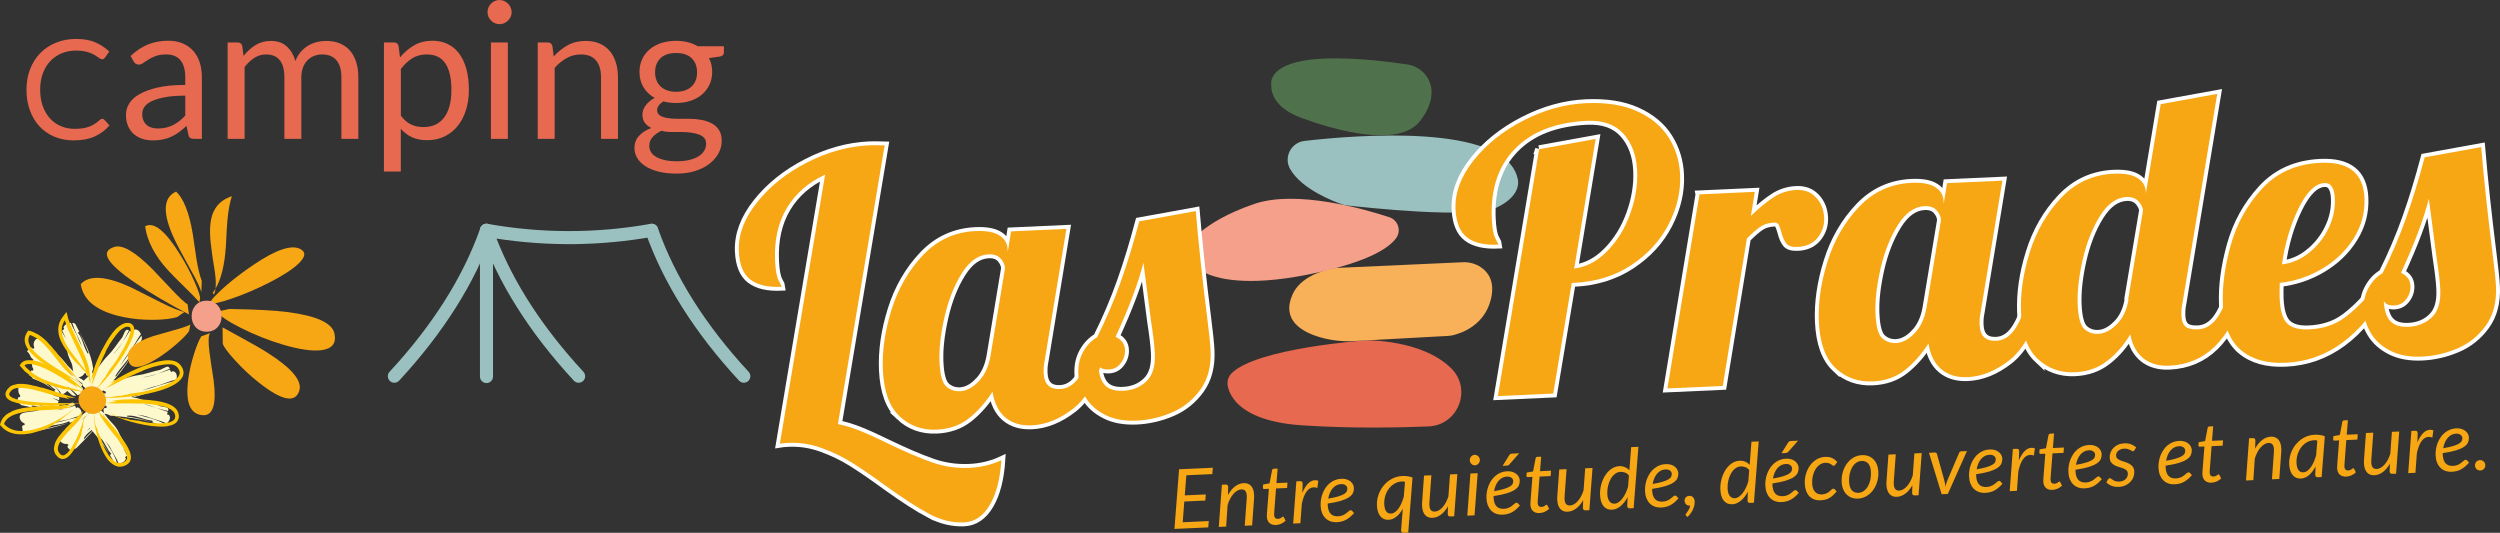 <svg xmlns="http://www.w3.org/2000/svg" id="Calque_2" data-name="Calque 2" viewBox="0 0 1598.15 340.59"><rect x="0" y="0" width="1598.15" height="340.59" fill="#333333" stroke="none"/><defs><style>      .cls-1 {        fill: #f7a614;      }      .cls-1, .cls-2, .cls-3, .cls-4, .cls-5, .cls-6, .cls-7, .cls-8 {        stroke-width: 0px;      }      .cls-2 {        fill: #f8b059;      }      .cls-3 {        fill: #f4a08a;      }      .cls-4 {        fill: #9ac1c0;      }      .cls-5 {        fill: #e66950;      }      .cls-6 {        fill: #fef8cd;      }      .cls-7 {        fill: #4f714b;      }      .cls-9 {        fill: none;        stroke: #fff;        stroke-miterlimit: 10;        stroke-width: 5px;      }      .cls-8 {        fill: #fcc401;      }    </style></defs><g id="Calque_1-2" data-name="Calque 1"><path class="cls-5" d="M65.35,75.93c.47,0,.9.19,1.28.58l3.37,3.68c-2.6,3.01-5.75,5.36-9.45,7.04-3.7,1.68-8.17,2.52-13.39,2.52-4.58,0-8.72-.79-12.44-2.37-3.72-1.58-6.89-3.79-9.52-6.64-2.63-2.85-4.67-6.27-6.11-10.25-1.45-3.99-2.17-8.37-2.17-13.15s.77-9.17,2.32-13.15c1.55-3.98,3.73-7.41,6.53-10.27,2.8-2.86,6.16-5.08,10.07-6.66,3.91-1.58,8.23-2.37,12.95-2.37s8.69.72,12.07,2.17c3.38,1.45,6.38,3.41,9.01,5.89l-2.79,3.94c-.21.3-.44.54-.71.73-.27.19-.65.29-1.15.29-.39,0-.79-.14-1.22-.42-.43-.28-.94-.63-1.53-1.04-.59-.41-1.28-.86-2.08-1.33s-1.74-.92-2.83-1.33c-1.09-.41-2.36-.76-3.81-1.04-1.45-.28-3.11-.42-5-.42-3.39,0-6.5.58-9.32,1.75-2.82,1.17-5.25,2.83-7.29,4.98-2.04,2.15-3.62,4.78-4.76,7.88-1.14,3.1-1.71,6.57-1.71,10.41s.57,7.48,1.71,10.58c1.14,3.1,2.69,5.72,4.65,7.86,1.96,2.14,4.29,3.77,6.97,4.89,2.69,1.12,5.58,1.68,8.68,1.68,1.89,0,3.59-.11,5.09-.33,1.51-.22,2.9-.57,4.18-1.04,1.29-.47,2.48-1.07,3.59-1.79,1.11-.72,2.22-1.59,3.34-2.59.5-.44.99-.67,1.46-.67"></path><path class="cls-5" d="M129.09,88.78h-4.81c-1.05,0-1.91-.16-2.55-.49-.65-.32-1.08-1.01-1.28-2.07l-1.22-5.72c-1.62,1.46-3.21,2.77-4.75,3.93-1.54,1.16-3.17,2.13-4.87,2.92-1.7.79-3.52,1.39-5.45,1.8-1.93.41-4.07.61-6.42.61s-4.64-.34-6.72-1.01c-2.09-.67-3.9-1.68-5.45-3.02-1.54-1.34-2.77-3.04-3.68-5.1-.91-2.06-1.37-4.49-1.37-7.3,0-2.44.67-4.79,2.01-7.05,1.34-2.26,3.5-4.26,6.48-6.01,2.98-1.75,6.89-3.19,11.71-4.31,4.83-1.12,10.73-1.68,17.71-1.68v-4.84c0-4.82-1.02-8.46-3.07-10.93-2.05-2.47-5.08-3.71-9.1-3.71-2.64,0-4.86.34-6.66,1-1.81.67-3.37,1.42-4.69,2.25-1.32.83-2.45,1.58-3.41,2.25-.95.67-1.9,1.01-2.83,1.01-.73,0-1.37-.19-1.92-.58-.55-.39-.98-.86-1.31-1.43l-1.95-3.47c3.41-3.29,7.08-5.74,11.01-7.36,3.93-1.62,8.3-2.43,13.08-2.43,3.45,0,6.51.57,9.19,1.7,2.68,1.14,4.93,2.72,6.75,4.75,1.83,2.03,3.2,4.48,4.14,7.36.93,2.88,1.4,6.04,1.4,9.49v39.43M100.98,82.14c1.9,0,3.65-.19,5.23-.58,1.58-.39,3.07-.93,4.47-1.64,1.4-.71,2.74-1.57,4.02-2.58,1.28-1.01,2.52-2.17,3.74-3.47v-12.72c-4.99,0-9.23.32-12.72.95-3.49.63-6.33,1.46-8.52,2.48-2.19,1.02-3.78,2.22-4.78,3.61-.99,1.39-1.49,2.94-1.49,4.65s.26,3.04.79,4.22c.53,1.18,1.24,2.15,2.13,2.91.89.76,1.95,1.31,3.16,1.65,1.22.35,2.54.52,3.96.52Z"></path><path class="cls-5" d="M145.51,88.78V27.14h6.45c1.54,0,2.51.75,2.92,2.25l.79,6.33c2.27-2.8,4.82-5.09,7.64-6.88,2.82-1.78,6.1-2.68,9.83-2.68,4.18,0,7.56,1.16,10.13,3.47,2.58,2.31,4.43,5.44,5.57,9.37.85-2.23,1.98-4.16,3.38-5.78,1.4-1.62,2.97-2.96,4.72-4.02,1.74-1.05,3.6-1.82,5.57-2.31,1.97-.49,3.96-.73,5.99-.73,3.24,0,6.14.52,8.67,1.55,2.54,1.03,4.68,2.55,6.45,4.53,1.77,1.99,3.11,4.43,4.05,7.33.93,2.9,1.4,6.22,1.4,9.95v39.25h-10.83v-39.25c0-4.83-1.06-8.49-3.16-10.98-2.11-2.49-5.17-3.74-9.19-3.74-1.79,0-3.48.31-5.08.94-1.6.63-3.01,1.55-4.23,2.77-1.22,1.22-2.18,2.75-2.89,4.59-.71,1.85-1.07,3.98-1.07,6.42v39.25h-10.83v-39.25c0-4.95-.99-8.64-2.98-11.07-1.99-2.43-4.89-3.65-8.7-3.65-2.68,0-5.16.72-7.45,2.16-2.29,1.44-4.39,3.4-6.3,5.87v45.94h-10.83"></path><path class="cls-5" d="M245.43,109.65V27.14h6.45c1.54,0,2.51.75,2.92,2.25l.91,7.3c2.64-3.2,5.65-5.78,9.04-7.73s7.29-2.92,11.71-2.92c3.53,0,6.73.68,9.61,2.04,2.88,1.36,5.33,3.37,7.36,6.02,2.03,2.66,3.59,5.95,4.68,9.89,1.1,3.93,1.64,8.46,1.64,13.57,0,4.54-.61,8.77-1.83,12.69-1.22,3.91-2.96,7.3-5.23,10.16-2.27,2.86-5.06,5.11-8.37,6.75-3.31,1.64-7.03,2.46-11.17,2.46-3.81,0-7.07-.63-9.77-1.89-2.7-1.26-5.08-3.04-7.15-5.36v27.26h-10.83M272.87,34.8c-3.53,0-6.62.81-9.28,2.43-2.66,1.62-5.1,3.92-7.33,6.88v29.82c1.99,2.68,4.17,4.56,6.54,5.66,2.37,1.09,5.02,1.64,7.94,1.64,5.72,0,10.12-2.05,13.2-6.14,3.08-4.1,4.62-9.94,4.62-17.53,0-4.02-.36-7.46-1.07-10.34-.71-2.88-1.73-5.24-3.07-7.09-1.34-1.84-2.98-3.19-4.93-4.05-1.95-.85-4.16-1.28-6.63-1.28Z"></path><path class="cls-5" d="M327.08,7.79c0,1.06-.21,2.04-.64,2.95-.43.91-.99,1.72-1.7,2.43-.71.71-1.53,1.27-2.46,1.67-.93.41-1.93.61-2.98.61s-2.04-.2-2.95-.61c-.91-.4-1.72-.96-2.43-1.67-.71-.71-1.27-1.52-1.67-2.43-.41-.91-.61-1.9-.61-2.95s.2-2.06.61-3.01c.4-.95.96-1.78,1.67-2.49.71-.71,1.52-1.27,2.43-1.67.91-.41,1.9-.61,2.95-.61s2.05.2,2.98.61c.93.41,1.75.96,2.46,1.67.71.71,1.28,1.54,1.7,2.49.43.95.64,1.96.64,3.01M313.82,27.14h10.83v61.64h-10.83V27.14Z"></path><path class="cls-5" d="M343.75,88.78V27.14h6.45c1.54,0,2.51.75,2.92,2.25l.85,6.69c2.68-2.96,5.67-5.35,8.98-7.18,3.31-1.83,7.13-2.74,11.47-2.74,3.37,0,6.34.56,8.91,1.67,2.58,1.12,4.72,2.7,6.45,4.75,1.73,2.05,3.03,4.51,3.93,7.39.89,2.88,1.34,6.06,1.34,9.55v39.25h-10.83v-39.25c0-4.66-1.06-8.28-3.19-10.86-2.13-2.58-5.39-3.86-9.77-3.86-3.21,0-6.2.77-8.98,2.31-2.78,1.54-5.34,3.63-7.7,6.27v45.39h-10.83"></path><path class="cls-5" d="M432.17,26.1c2.68,0,5.18.3,7.51.88,2.33.59,4.45,1.45,6.36,2.59h16.73v4.02c0,1.34-.85,2.19-2.56,2.56l-7,.97c1.38,2.64,2.07,5.58,2.07,8.82,0,3-.58,5.73-1.73,8.18-1.16,2.46-2.76,4.56-4.81,6.3-2.05,1.74-4.48,3.08-7.3,4.02-2.82.94-5.91,1.4-9.28,1.4-2.88,0-5.6-.34-8.15-1.03-1.3.84-2.28,1.74-2.95,2.7-.67.97-1,1.91-1,2.83,0,1.51.59,2.65,1.77,3.43,1.17.78,2.74,1.33,4.68,1.67,1.95.33,4.16.5,6.63.5h7.57c2.58,0,5.1.23,7.58.68,2.47.45,4.69,1.19,6.63,2.22,1.95,1.03,3.51,2.44,4.69,4.25,1.18,1.81,1.76,4.15,1.76,7.02,0,2.67-.66,5.26-1.98,7.76-1.32,2.5-3.22,4.73-5.69,6.68-2.47,1.95-5.5,3.51-9.06,4.68-3.57,1.17-7.61,1.75-12.11,1.75s-8.45-.45-11.84-1.34c-3.39-.9-6.2-2.09-8.43-3.59-2.23-1.5-3.9-3.24-5.02-5.21-1.12-1.97-1.67-4.03-1.67-6.18,0-3.05.96-5.63,2.89-7.77,1.93-2.13,4.58-3.83,7.94-5.09-1.74-.81-3.13-1.89-4.17-3.25-1.04-1.36-1.55-3.17-1.55-5.44,0-.89.16-1.81.49-2.76.33-.95.82-1.89,1.49-2.82.67-.93,1.49-1.82,2.46-2.67.97-.85,2.11-1.6,3.41-2.25-3.04-1.7-5.42-3.96-7.15-6.78-1.73-2.82-2.59-6.12-2.59-9.89,0-3,.58-5.73,1.73-8.18,1.16-2.45,2.77-4.54,4.84-6.27,2.07-1.72,4.53-3.05,7.39-3.98,2.86-.93,5.99-1.4,9.4-1.4M451.39,91.91c0-1.57-.43-2.83-1.28-3.78-.85-.95-2.01-1.69-3.47-2.21-1.46-.52-3.14-.9-5.05-1.15-1.91-.25-3.91-.37-6.02-.37h-6.45c-2.19,0-4.28-.27-6.27-.82-2.31,1.1-4.19,2.44-5.63,4.02-1.44,1.58-2.16,3.47-2.16,5.67,0,1.38.35,2.67,1.07,3.87.71,1.2,1.79,2.23,3.26,3.11,1.46.87,3.29,1.56,5.51,2.07,2.21.51,4.82.76,7.82.76s5.54-.27,7.85-.81c2.31-.54,4.27-1.3,5.87-2.3,1.6-.99,2.83-2.17,3.68-3.54.85-1.37,1.28-2.88,1.28-4.53ZM432.17,58.66c2.19,0,4.13-.3,5.81-.91,1.68-.61,3.09-1.46,4.23-2.56,1.13-1.09,1.98-2.4,2.55-3.92.57-1.52.85-3.19.85-5.02,0-3.77-1.15-6.77-3.44-9.01-2.29-2.23-5.63-3.35-10.01-3.35s-7.66,1.12-9.95,3.35c-2.29,2.23-3.44,5.23-3.44,9.01,0,1.83.29,3.5.88,5.02.59,1.52,1.45,2.83,2.59,3.92,1.14,1.09,2.53,1.95,4.2,2.56,1.66.61,3.57.91,5.72.91Z"></path><path class="cls-5" d="M787.31,238.61c16.31-16.2,85.59-21.02,86.25-21.06h.01c.48,0,35.24-.43,53.76,17.55.2.19.39.38.58.57,13.22,13.39,4.14,36.14-14.67,36.92-17.66.73-49.52,1.47-81.37-.73-47.73-3.29-47.19-26.88-47.19-26.88,0-2.39.93-4.69,2.63-6.37"></path><path class="cls-2" d="M826.14,188.49c5.09-11.73,19.89-15.58,25.13-16.76,1.12-.26,2.26-.41,3.41-.46l80.41-3.63c4.14-.19,8.24.92,11.66,3.24,4.65,3.16,9,9.13,6.37,20.2-3.97,16.79-18.61,21.84-24.17,23.17-1.13.27-2.27.43-3.43.5l-60.09,3.28c-7.19.39-14.4-.38-21.31-2.36-11.8-3.39-25.05-10.87-17.98-27.18"></path><path class="cls-3" d="M762.35,164.64c-1.67-5.95.3-12.34,5.05-16.3,6.12-5.1,16.73-11.89,34.28-17.93,27.15-9.35,70.9,3.33,86.46,8.45,5.62,1.85,7.85,8.67,4.32,13.42-4.8,6.47-17.63,14.67-49.61,21.82-41.53,9.28-62.3,4.94-71.85.63-4.23-1.91-7.4-5.61-8.65-10.08"></path><path class="cls-4" d="M833.89,90.09c32.3-3.72,127.38-11.58,136.15,23.49.05.18.09.35.14.53.4,1.35,2.55,10.86-13.22,18.49-15.77,7.63-86.09-.16-96.25-1.33-.86-.1-1.7-.29-2.52-.57-5.36-1.83-25.95-9.56-33.44-22.62-4.31-7.52.53-16.99,9.14-17.99"></path><path class="cls-7" d="M812.66,54.03s-2.74-12.62,25.24-15.91c20.55-2.42,48.49,1.08,61.89,3.11,8.62,1.31,15.15,8.58,15.35,17.29.12,5.3-1.71,11.74-7.56,19.1-17.01,21.4-76.81-2.74-76.81-2.74,0,0-18.65-6.04-18.11-20.85"></path><path class="cls-6" d="M28.88,231.39c-.39-.14-1.1-.45-2.14-.94-1.59-.77-2.98-1.08-4.19-.95-1.17.21-1.84,1.1-2.01,2.67-.21,1.49.07,2.75.84,3.79l-.36,1.04c-.69-.46-1.18-.23-1.46.68-.25,1.25-.49,2.09-.7,2.5.97.31,1.68.93,2.14,1.86l2.55.98c.38.14.95.4,1.7.77.38.17.95.43,1.7.76l1.67.85c.57.29,1.62.95,3.16,1.97.67.48,1.62,1.29,2.85,2.43-2.29-2.61-4.84-4.52-7.63-5.72.19-.18.28-.35.26-.52,1.45.21,2.9.99,4.34,2.36.41.36,1.01.93,1.78,1.71.7.63,1.38,1.08,2.04,1.36l-.72.89,1.16,1.28c.5.6.86,1.08,1.07,1.41.27.29.84.3,1.72.05-.44-1.64-1.45-3.29-3.03-4.96l-4.39-3.83,2.18,1.34c.76.5,1.38,1.1,1.84,1.82l2.24,2.41c.77.74,1.36,1.61,1.76,2.6l.13.36.92-.39c1.95-.98,3.04-2.15,3.28-3.49l-.51-.54c.21-.31.62-.71,1.22-1.21l-3.19-3.99,3.62,3.64c.6-.5.91-.97.92-1.42.1-.35-.18-.8-.85-1.35-.92-.67-1.43-1.09-1.52-1.26-.32-.6-.75-1.25-1.31-1.94l-1.7-1.68c-1.59-1.38-2.72-2.46-3.4-3.25-.57-.64-1.48-1.3-2.72-1.96-.47-.27-.97-.51-1.5-.73l-1.59-.54c-.55-.13-1.27-.41-2.16-.86"></path><path class="cls-6" d="M17.29,246.54c-1.73-.41-3.05-.5-3.98-.27-1.08.34-1.62,1.31-1.63,2.89,0,1.52.42,2.74,1.26,3.67l-.2,1.1c-.71-.37-1.16-.09-1.35.85-.11,1.25-.24,2.1-.4,2.54,1.03.17,1.86.72,2.48,1.64l8.68,1.87c.72.14,2.01.5,3.88,1.07,1.39.44,2.69.9,3.9,1.38-1.82-.87-3.44-1.55-4.85-2.04-1.65-.6-3.29-1.04-4.92-1.33.12-.29.16-.47.12-.55,1.37-.18,3.06.21,5.07,1.19,1.17.59,1.97.96,2.41,1.12.91.35,1.79.55,2.62.59l-.31,1.1c.9.34,2.12.89,3.67,1.65.46.14,1.03-.11,1.71-.76-1.37-1.25-3.18-2.36-5.43-3.33-2.54-.97-4.43-1.73-5.67-2.28.55.16,1.41.39,2.59.68,1.01.3,1.82.66,2.44,1.09.56.33,1.65.81,3.26,1.44,1.32.52,2.34,1.04,3.06,1.58l.3.25.63-.75c1.23-1.67,1.58-3.23,1.07-4.69l-.69-.21c.03-.35.19-.9.49-1.65-.8-.42-2.23-1.12-4.29-2.08.99.36,2.49.88,4.5,1.56.26-.79.31-1.36.16-1.71-.08-.35-.49-.6-1.23-.73-.94-.15-1.51-.29-1.71-.43-.78-.63-2.01-1.32-3.69-2.06-1.84-.81-3.11-1.44-3.8-1.9-.78-.49-1.72-.85-2.83-1.1-.55-.13-1.57-.29-3.06-.5-.48-.01-1.18-.12-2.1-.33l-2.15-.56"></path><path class="cls-6" d="M31.93,260.67c-1.57.09-2.85.27-3.84.56l-3.8,1.07c-.97.3-1.85.51-2.65.62l-2.78.31c-2.37.27-4.02.64-4.96,1.09-1.22.73-1.61,1.83-1.17,3.32.46,1.47,1.43,2.48,2.91,3.02l.14,1.11c-1.14-.11-1.69.32-1.64,1.28.28,1.25.39,2.1.32,2.56,1.61-.16,3.05.05,4.33.64.33-.03.81-.1,1.42-.21,3.78-.53,7.84-1.32,12.17-2.37,3.12-.76,7.13-1.87,12.03-3.31-1.56.4-4.15,1.02-7.75,1.85-3.25.74-5.8,1.36-7.64,1.85,0-.08,0-.18-.02-.31,0-.11-.05-.19-.16-.22,1.09-.57,2.35-1.01,3.8-1.35.3-.06,1.59-.29,3.87-.7,3.17-.45,5.74-1.19,7.71-2.23l.39,1.03,2.88-.89c1.3-.37,2.27-.68,2.91-.92.65-.3,1.14-.98,1.47-2.04-2.67.45-5.69,1.13-9.06,2.06l-4.41,1.16c-1.97.43-3.44.72-4.4.88l3.77-1.09c1.82-.51,3.1-.8,3.82-.87.76-.11,1.63-.31,2.62-.6.56-.17,1.37-.43,2.43-.79.56-.17,1.36-.44,2.4-.82.95-.33,1.76-.56,2.43-.69l.56-.09.14-1.11c.02-.88-.16-1.68-.55-2.39-.48-.85-1.14-1.42-2-1.72l-.9.47c-.27-.32-.52-.83-.76-1.54-1.36.46-2.39.79-3.07.97l-3.07.86c-.6.21-1.25.4-1.95.56l-1.95.39c-1.19.23-2.5.33-3.94.29l2-.12,5.85-1.12,3.02-1.08c.67-.24,1.65-.67,2.94-1.28-.31-.75-.69-1.18-1.13-1.3-.33-.2-.91-.04-1.76.48-.96.54-1.67.86-2.13.94-.72.07-1.62.22-2.7.45-.48.06-1.39.24-2.73.54-1.71.47-3.51.74-5.39.8"></path><path class="cls-6" d="M59.31,261.36c-.65-.53-1.17-.77-1.56-.73-.37-.05-.76.28-1.19.97-.52.85-.9,1.36-1.15,1.52-.73.44-1.34.88-1.84,1.31l-1.76,1.45c-1.27,1.2-2.45,2.14-3.54,2.81-.85.51-1.66,1.2-2.44,2.04-.48.53-1.15,1.35-2.03,2.47-.48.71-1.53,1.78-3.16,3.21-1.4,1.22-2.29,2.29-2.69,3.2-.4,1.14.03,2.17,1.28,3.11,1.21.94,2.48,1.28,3.8,1.04l.78.83c-.81.44-.9,1.03-.27,1.76.34.4.93,1.01,1.78,1.82.85-.81,1.92-1.3,3.2-1.47l.8-.75c1.72-1.67,3.97-3.99,6.75-6.94,3.14-3.41,5.36-5.77,6.67-7.08-3.92,3.57-6.85,6.47-8.79,8.71-.16-.24-.29-.37-.41-.37.45-.89,1.06-1.74,1.84-2.55.49-.54,1.26-1.24,2.3-2.08,1.1-.89,1.89-1.57,2.38-2.04.93-.95,1.59-1.79,1.98-2.52l.84.71c.36-.38,1.49-1.46,3.38-3.26.33-.45.35-1.15.08-2.08-1.73,1.03-3.65,2.53-5.77,4.51-3.28,3.1-5.01,4.73-5.2,4.87l2.03-2.3c.88-.97,1.65-1.67,2.33-2.1.74-.55,1.73-1.5,2.98-2.83,1.18-1.22,2.15-2.11,2.92-2.66l.39-.27-.45-.93c-1.1-1.76-2.44-2.63-4.03-2.6l-.49.63c-.4-.16-.86-.51-1.38-1.06l-3.84,3.58c-.59.67-1.38,1.4-2.38,2.21l-2.09,1.33-.14.08c-.15.1-.3.18-.45.26.15-.08.3-.16.45-.26l.14-.08c.54-.37,1.21-.86,2.01-1.47,1.38-1.13,2.2-1.82,2.46-2.07l3.46-3.93"></path><path class="cls-6" d="M73.7,272.77c-.39-.53-.82-1.04-1.29-1.53l-1.4-1.48c-.45-.43-1.07-1.14-1.86-2.12l-1.77-2.27c-1.27-1.71-2.53-2.91-3.78-3.59-1.28-.62-2.38-.29-3.32.99-.9,1.26-1.17,2.62-.8,4.11l-.85.75c-.51-.91-1.14-1.06-1.87-.43-.84.94-1.46,1.53-1.88,1.78.95,1.07,1.49,2.23,1.62,3.47l.78.94c2.96,3.49,5.2,6.26,6.73,8.29,2.39,3.1,4.44,6.07,6.14,8.92-2.66-4.85-5.19-8.68-7.59-11.48.3-.17.45-.3.45-.37,1.43,1.05,2.86,2.88,4.29,5.49,1.58,2.92,2.88,4.89,3.89,5.92l-.96.64c.55.88,1.4,2.41,2.57,4.58.37.54,1.06.83,2.05.86-.61-2.27-1.69-4.79-3.26-7.54-1.88-3.12-3.27-5.44-4.19-6.98.45.62,1.15,1.57,2.11,2.85.82,1.17,1.4,2.2,1.75,3.09.37.77,1.14,2.13,2.3,4.08.97,1.6,1.65,2.94,2.03,4.02l.13.47,1.08-.05c.89-.2,1.65-.52,2.27-.97.79-.57,1.27-1.28,1.44-2.12l-.59-.79c.29-.31.77-.64,1.44-.99l-2.96-5.56c-1.61-2.61-2.76-4.96-3.44-7.05,1.12,2.51,2.26,4.86,3.44,7.05.6.97,1.75,2.73,3.43,5.27.69-.33,1.06-.76,1.11-1.27.14-.39-.11-.96-.76-1.71-.82-.95-1.29-1.57-1.39-1.87-.43-1.28-1.22-2.96-2.39-5.02-1.34-2.36-2.21-4.02-2.61-4.97-.45-1.09-1.15-2.22-2.1-3.41"></path><path class="cls-6" d="M107.45,262.77c.26-.78.23-1.37-.09-1.74-.21-.38-.91-.66-2.08-.84-1.55-.22-2.47-.4-2.78-.54-1.55-.83-3.64-1.64-6.28-2.41-3.32-.99-5.47-1.69-6.46-2.08-1.17-.44-2.74-.82-4.71-1.15-1.07-.14-1.87-.23-2.4-.26l-2.46-.15c-.94.03-2.07-.05-3.37-.25l-3.45-.34c-2.47-.33-4.58-.26-6.35.19-1.58.53-2.19,1.58-1.83,3.14.37,1.49,1.34,2.61,2.93,3.37v1.14c-1.25-.26-1.9.09-1.94,1.03.15,1.26.17,2.13.04,2.6,1.66.05,3.09.45,4.29,1.22l1.46.13c9.66.69,18.05,2.07,25.18,4.12-6.04-1.97-11.37-3.2-15.97-3.69.12-.29.14-.47.07-.55,1.28-.09,2.67-.03,4.18.19.42.07,1.76.42,4.02,1.05l3.96,1.21c1.39.37,2.79.63,4.19.78l-.22,1.07c2.05.61,4.01,1.26,5.88,1.93.72.19,1.53-.03,2.45-.65-2.4-1.4-5.39-2.65-8.96-3.76-.16-.06-3.27-.91-9.32-2.54l4.14.72c1.56.31,2.91.73,4.04,1.24.95.36,2.73.92,5.33,1.69,2.13.61,3.79,1.21,4.99,1.79l.52.32.85-.75c1.5-1.72,1.74-3.31.71-4.77l-1.16-.26c0-.42.13-.98.4-1.68-.77-.27-3.15-1.09-7.14-2.46-1.71-.47-3.21-.93-4.51-1.39-1.7-.62-3.16-1.21-4.39-1.78l8.89,3.17,7.35,1.94"></path><path class="cls-6" d="M95.19,238.29c-2.9.85-5.19,1.36-6.86,1.54-1.35.17-2.94.5-4.76,1.01-2.05.61-3.6,1.06-4.66,1.34-1.15.34-2.25.57-3.29.69-1.8.2-2.9.29-3.3.28l-3.17.24c-1.11.12-2.08.3-2.89.54-1.57.55-2.18,1.59-1.83,3.14.31,1.54,1.37,2.65,3.18,3.35v1.13c-1.45-.24-2.21.12-2.27,1.08.17,1.24.17,2.1.01,2.58.76,0,1.7.08,2.82.24.92.13,1.87.38,2.86.74l1.89-.12c4.87-.41,10.13-1.42,15.79-3.04,3.14-.9,8.06-2.53,14.76-4.88-2.96.94-6.1,1.9-9.41,2.88l-9.6,2.69c0-.08,0-.18-.02-.31,0-.11-.05-.18-.16-.22,1.4-.65,3.01-1.22,4.81-1.71.8-.21,2.41-.61,4.82-1.17,4.13-1,7.27-2.09,9.42-3.27l.42,1.01,6.88-2.37c.75-.35,1.36-1.07,1.83-2.17-2.6.45-6.21,1.43-10.83,2.93-5.03,1.64-8.65,2.7-10.86,3.18.6-.17,2.15-.69,4.67-1.57,1.98-.69,3.56-1.14,4.75-1.37,1.41-.37,3.44-1.05,6.09-2.06,2.52-.95,4.45-1.58,5.81-1.89l.67-.15c.17-.7.25-1.08.25-1.16.12-.94,0-1.77-.32-2.5-.44-.84-1.15-1.39-2.14-1.64l-1.15.56c-.25-.27-.5-.79-.73-1.57-3.51,1.23-6.13,2.12-7.88,2.67-3.64,1.32-6.93,2.12-9.87,2.4,2.73-.43,6.02-1.23,9.87-2.4,1.16-.41,3.73-1.47,7.73-3.18-.24-.78-.63-1.21-1.18-1.3-.42-.14-1.2.09-2.35.71-1.46.77-2.4,1.21-2.8,1.31-1.32.24-3.64.85-6.97,1.81"></path><path class="cls-6" d="M82.44,211.19c-.67-.44-1.25-.5-1.74-.18-.43.15-.89.84-1.38,2.07-.63,1.53-1.07,2.47-1.32,2.82-.78.88-2.24,2.82-4.36,5.81-1.78,2.45-3.31,4.27-4.58,5.48-.99.97-2.06,2.2-3.23,3.71-1.32,1.72-2.32,3.01-3.01,3.88s-1.46,1.7-2.31,2.51c-1.3,1.17-2.16,1.89-2.58,2.18l-2.49,2.04c-.91.79-1.61,1.49-2.1,2.1-1,1.38-.93,2.61.21,3.69,1.12,1.07,2.64,1.37,4.57.9l.7.91c-1.36.64-1.81,1.39-1.33,2.23.27.47.75,1.18,1.47,2.12.7-.48,1.53-.97,2.5-1.46,1.1-.51,2.06-.86,2.88-1.06l1.5-1.26c3.98-3.35,7.78-7.38,11.37-12.08,2.83-3.7,5.86-8.15,9.08-13.37-1.9,2.85-3.86,5.64-5.87,8.38-2.39,3.21-4.5,5.94-6.31,8.2-.18-.26-.32-.38-.43-.34.77-1.35,1.75-2.8,2.94-4.36.3-.4,1.38-1.73,3.23-3.99,2.75-3.36,4.62-6.25,5.6-8.66l.98.53,3.97-6.46c.39-.84.41-1.83.05-2.97-1.41,1.74-3.65,4.9-6.71,9.5-2.7,4.13-4.98,7.31-6.85,9.51.52-.67,1.47-2.08,2.85-4.22,1.19-1.85,2.18-3.24,2.96-4.16,1.01-1.32,2.22-3.18,3.61-5.58,1.47-2.55,2.59-4.35,3.36-5.4l.4-.54-.5-1.1c-.53-.82-1.16-1.39-1.89-1.71-.86-.37-1.76-.31-2.69.18l-.53,1.21c-.4-.05-.92-.3-1.56-.74-2.2,3.64-3.7,6.04-4.51,7.2-2.03,3.4-4.15,6.09-6.36,8.08,2.17-2.27,4.29-4.96,6.36-8.08.98-1.59,2.33-4.09,4.05-7.52"></path><path class="cls-6" d="M45.36,206.37l-1.08.11c-.85.16-1.6.47-2.24.93-.77.56-1.26,1.25-1.47,2.1l.53.79c-.27.29-.74.61-1.41.96l2.57,5.33c-.44-.81-1.47-2.5-3.08-5.07-.71.39-1.08.81-1.11,1.27-.16.37.06.9.65,1.6.75.91,1.17,1.5,1.26,1.78.23.96.81,2.54,1.73,4.73.84,1.94,1.33,3.48,1.49,4.63.18.95.51,2,1,3.16.28.67.71,1.66,1.31,2.97.32.6.56,1.31.72,2.13l.63,4.31c.15.68.36,1.31.64,1.87.62,1.03,1.69,1.4,3.21,1.11,1.5-.27,2.58-1.08,3.22-2.41l1.11-.08c-.16,1.05.24,1.59,1.2,1.61.54,0,1.39-.06,2.55-.15-.05-1.57.21-3.03.78-4.36l-.24-1.39c-.5-3.49-1.65-7.36-3.46-11.62-1.06-2.48-2.76-5.96-5.1-10.44,2.04,4.43,4,8.96,5.87,13.59-.3,0-.46.07-.5.21-.99-1.46-2.02-3.75-3.06-6.87-1.01-2.96-2.13-5.14-3.35-6.54l.96-.58-2.42-4.78c-.39-.56-1.08-.86-2.08-.88.54,1.97,1.55,4.54,3.04,7.7,1.66,3.49,2.77,6.04,3.32,7.65-.12-.28-.67-1.37-1.63-3.26-.68-1.33-1.15-2.43-1.41-3.31-.38-1-1.07-2.42-2.08-4.24-.95-1.72-1.59-3.08-1.91-4.06l-.15-.5"></path><path class="cls-6" d="M21.15,223.12c-.73-1.03-1.45-1.23-2.17-.58-.73,1.01-1.31,1.66-1.74,1.92,1.24,1.2,2.08,2.51,2.5,3.95l5.91,5.77c1.03,1.01,2.67,2.55,4.92,4.62,1.06,1.01,2.73,2.54,5,4.6l2.57,2.31c.58.49,1.45,1.26,2.63,2.31-2.85-2.77-4.95-4.82-6.32-6.15-2.43-2.34-4.53-4.3-6.3-5.9.26-.18.39-.31.37-.41,1.22.72,2.38,1.62,3.48,2.7.92.85,1.93,1.9,3.02,3.13l3.02,3.18c1.41,1.25,2.61,2.16,3.61,2.73l-.72.89,5.09,4.4c.71.45,1.6.55,2.68.32-.75-.87-1.34-1.5-1.75-1.9l-1.81-1.85c-.81-.81-2.04-1.98-3.7-3.5l-3.7-3.51c-.81-.78-1.98-1.97-3.51-3.58l3.28,2.88c1.48,1.33,2.52,2.38,3.13,3.13.68.76,1.38,1.44,2.11,2.05l2.19,1.86c.24.21.96.8,2.17,1.78.87.72,1.56,1.36,2.08,1.91l.4.48,1.12-.42c.79-.42,1.39-.97,1.82-1.67.48-.81.59-1.69.32-2.62l-.98-.63c.1-.28.42-.76.95-1.45-1.25-1.01-2.17-1.79-2.76-2.34l-2.7-2.51c-.8-.61-1.89-1.65-3.27-3.11-.68-.75-1.18-1.33-1.48-1.73-.45-.58-.87-1.2-1.28-1.86.43.6.89,1.21,1.39,1.81l1.48,1.68c1.74,1.83,2.79,2.9,3.16,3.21.94.8,1.89,1.57,2.85,2.32.65.5,1.65,1.21,2.99,2.13.5-.62.67-1.18.51-1.68-.06-.41-.59-.88-1.57-1.43l-1.2-.69c-.47-.35-.8-.61-.98-.8-.52-.7-1.22-1.48-2.1-2.33l-2.18-2.3c-1.76-1.67-3.18-3.24-4.25-4.71-.91-1.19-1.92-2.31-3.01-3.35l-3.52-2.98c-.9-.68-2.46-2.19-4.67-4.52-1.85-1.96-3.4-3.24-4.63-3.87-1.5-.66-2.64-.32-3.44,1.05-.79,1.33-.86,2.81-.2,4.45l-.8.81"></path><path class="cls-8" d="M42.27,199.75l-1.43,1.79c-.15.18-.59.8-1.32,1.85l-.49.74c-.04.07-.15.28-.32.63-.89,1.71-1.38,3.52-1.44,5.42-.13,3.39.94,6.99,3.21,10.78.65,1.1,1.54,2.42,2.67,3.95,1.66,2.31,3.15,4.3,4.47,5.96,0-.15.57.38,1.7,1.57,1.06,1.08,1.52,1.44,1.38,1.06,1.5,1.96,2.29,2.96,2.36,3,.29.08.67.37,1.14.86.42.45.82.93,1.21,1.45.04.2.09.38.12.53.17,1.24.29,1.8.34,1.67l.15-1.33c.14.2.28.4.4.6.02.02.03.05.02.08.04.03.06.06.08.09.04.06.08.11.11.16,0,.02,0,.04,0,.06.03.02.06.05.08.08.01.03.02.06.02.09.03.03.05.07.05.11.08,1.08.11,1.74.09,1.97.03.11.06.18.08.2l.06-.11c.09-.52.14-.96.15-1.33v.8s-.25,2.52-.25,2.52l.09-.3.17-1.36-.11,1.19.41-2.07-.03-.02c.14.33.24.63.31.89.21.6.35,1.29.44,2.06.19,1.12.2.9.02-.66,0-.15-.02-.4-.06-.75-.02-.13.02-.11.11.06-.16-.69-.42-1.45-.8-2.27l.08-1.85c-.22-2.71-.89-5.72-2.01-9.06-.81-2.29-1.99-5.1-3.55-8.41v.11s-.1-.03-.19-.19c-.75-1.74-1.37-3.06-1.86-3.96l-.14-.09-1.52-3.42c-1.38-2.9-2.33-5-2.85-6.31-.02.09-.07.06-.14-.08l-1.39-4.09-.05-.11-.11-.11-1-4.02c-.07-.26-.13-.44-.18-.53-.05-.17-.14-.13-.28.1M41.36,204.83c.02-.06.04-.06.06,0l1.99,5.62,6.11,12.99c2.01,4.17,3.47,7.6,4.36,10.29l.64,1.98c.23.78.38,1.36.45,1.73.04.03.07.06.08.08.02.13.02.21.02.25-.01-.08-.05-.19-.1-.33-.28-.44-.59-.9-.93-1.38-2.34-3-4.08-5.24-5.23-6.71-2.09-2.62-3.75-4.84-4.98-6.67-1.79-2.8-2.99-5.22-3.6-7.27-.69-1.9-.91-3.85-.68-5.84.22-1.47.74-2.91,1.56-4.33l.11-.17v-.05s.03-.03.03-.03l.12-.16M56.08,239.13s.05-.03.08-.02c.07,0,.09-.25.05-.75l.17,1.08c-.07-.76-.09-1.08-.06-.97.11.66.16,1.12.16,1.36,0-.03-.03-.06-.05-.11,0-.01-.02-.02-.03-.03-.1-.18-.2-.37-.32-.56Z"></path><path class="cls-8" d="M63.31,262.46c-.02.24,0,.57.08,1,.28,1.13.66,2.12,1.14,2.97,1.04,1.74,2.54,3.89,4.49,6.43l4.69,6.03s.05-.03.03-.09c0-.03.06.02.19.15.56.66,1.27,1.66,2.14,2.99l.14.03,1.65,2.65c1.32,1.99,2.22,3.67,2.72,5.03.02-.09.07-.06.14.09.36.95.53,1.83.51,2.65l-.04.41.05.11c-.07.39-.18.72-.36.99-.25.46-.62.84-1.11,1.16-.26.18-.53.32-.79.43-.49.2-.79.32-.92.33-1.25.39-2.48.3-3.71-.26-1.1-.48-2.2-1.34-3.31-2.58-.93-1.03-1.82-2.27-2.67-3.73-.74-1.24-1.37-2.41-1.88-3.52-.66-1.42-1.35-3.39-2.06-5.92-.08.1-.38-.49-.92-1.77-.47-1.22-.72-1.66-.77-1.33-.44-2.06-.69-3.12-.75-3.17-.54-.39-1.05-1.89-1.52-4.51-.11-.79-.18-1.55-.22-2.27l-.04-1.7c0-.42-.05-.24-.13.56-.04.29-.07.47-.07.55-.02.13-.04.11-.05-.06.09,2.22.41,4.7.97,7.45.42,2.27,1.01,4.64,1.78,7.12.73,2.43,1.59,4.75,2.59,6.94,1.35,2.82,2.66,5.02,3.93,6.58l1.59,1.62c1.21,1.01,2.34,1.71,3.38,2.09,1.66.65,3.39.63,5.18-.06,1.04-.34,1.89-.82,2.53-1.43.93-.8,1.48-1.74,1.65-2.81.21-.84.19-1.85-.06-3.02-.18-.84-.46-1.72-.84-2.66-.61-1.36-1.4-2.82-2.38-4.38-1.12-1.71-2.47-3.61-4.06-5.7l-.32-.46c-1.62-2.16-3.65-4.67-6.06-7.53-1.08-1.24-1.86-2.19-2.36-2.83l.77,1.38-1.71-2.43c-.6-.9-.91-1.28-.91-1.13,0,.03.14.46.41,1.28.09.21.09.31.02.31-.08.03,0,.24.21.61l-1.12-1.8s.17.35.61,1.04c.39.64.51.88.37.73-.74-1.2-1.2-1.94-1.35-2.22.06.17.15.4.29.7-.13-.24-.22-.37-.27-.4-.05,0-.04.08.02.25-.26-.48-.53-.99-.82-1.54-.12-.25-.17-.26-.14-.03.01.2.13.57.36,1.11-.56-1.19-.84-2.23-.83-3.09-.02.28,0,.6.03.94-.04-.29-.06-.56-.06-.81l-.04.36c.01.13.03.26.05.39-.02-.07-.03-.15-.05-.22"></path><path class="cls-8" d="M104.95,257.3c-1.67-.44-3.52-.81-5.54-1.12-2.43-.32-5.12-.58-8.07-.77l-.64-.04c-3.89-.2-7.63-.19-11.22.01-.96.04-2.4.15-4.33.33l1.85.13c-1.75-.03-2.92.01-3.49.13-1.33.07-1.89.15-1.67.23.13.06.64.15,1.54.26.24.03.35.09.33.18-.02.05.22.1.72.13l-2.44.04s.41.04,1.36.01c.89-.01,1.21.01.97.05-1.33.04-2.32.06-2.97.06.09.04.51.06,1.25.07-.56.01-.87.03-.95.08-.03.03.23.04.77.02-3.18.14-3.6.27-1.26.38h-1.47c-.78,0-1.36,0-1.75-.03l.3.1h.17l.99.19c.9.05,2.04.1,3.4.18,7.56-.12,13.42-.08,17.59.1.02-.02,0-.05-.08-.09-.02,0,.08-.03.28-.04,1,.02,2.41.14,4.23.36l.11-.05c1.16.12,2.37.29,3.62.51,2.61.36,4.8.81,6.56,1.33-.09-.09-.03-.11.17-.05.97.27,2.02.71,3.15,1.33l.46.26.19.04c.62.42,1.01.73,1.17.94,1.16.99,1.74,2.18,1.76,3.57.06,1.42-.66,2.49-2.13,3.21-1.18.62-2.79,1.01-4.83,1.18-1.48.14-3.26.16-5.35.05-1.51-.04-3.04-.16-4.59-.34-1.77-.24-4.15-.71-7.14-1.44.07.11-.68.06-2.27-.17-1.45-.24-2.03-.27-1.74-.07-2.33-.71-3.54-1.06-3.63-1.04-.73.22-2.5-.17-5.32-1.17-.79-.3-1.59-.69-2.41-1.17-.75-.41-1.34-.8-1.77-1.18l-.11-.06.02.08.57.54c.16.14.35.28.57.44.11.11.07.13-.11.05,1.18.71,2.52,1.35,4.02,1.91,1.19.49,2.52.99,4.01,1.49,2.78.88,5.5,1.64,8.14,2.26,2.79.63,5.57,1.15,8.33,1.55,3.37.4,6.26.55,8.66.42.78-.01,1.63-.12,2.56-.32,1.76-.34,3.17-.85,4.22-1.52.96-.58,1.65-1.35,2.08-2.3.49-1,.66-2.1.5-3.28-.05-.43-.18-.99-.4-1.68l-.79-1.51c-.59-.7-.98-1.13-1.16-1.28-.25-.27-.69-.61-1.3-1.03-1.4-.95-3.31-1.76-5.73-2.45"></path><path class="cls-8" d="M7.37,249.54c.95-.94,2.52-1.46,4.72-1.57,1.59-.1,3.38.02,5.37.37,2.15.33,4.77.93,7.85,1.78l.61.13c2.37.67,6.01,1.75,10.94,3.23l4.29,1.05-1.78-.68c1.83.56,2.99.89,3.46.98,1.36.29,1.94.37,1.74.23-.02-.01-.51-.25-1.48-.7-.24-.1-.32-.18-.24-.26.04-.07-.18-.18-.66-.34l2.37.67c.06-.02-.38-.16-1.32-.43-.86-.22-1.17-.32-.93-.3.71.22,1.69.47,2.92.74-.07-.03-.65-.21-1.73-.51-.99-.29-1.45-.45-1.37-.48.18.04.7.2,1.54.48.79.26,1.23.37,1.32.31.02-.01-.35-.11-1.1-.3,1.35.31,2.27.47,2.79.49.48.05.1-.1-1.12-.45.53.13,1.01.23,1.43.32l1.63.23-.27-.11-.58-.1.44.06-.91-.27c-1.69-.52-2.76-.86-3.22-1-1.78-.51-4.64-1.4-8.57-2.66-3.77-1.25-6.68-2.15-8.71-2.7l.08.09s-.09.03-.28-.01c-1.83-.57-3.27-.96-4.32-1.2l-.14.08c-1.32-.36-2.57-.65-3.74-.87-2.91-.48-5.4-.6-7.47-.36.11.04.06.06-.14.08-1.75.32-3.1.77-4.05,1.36-.22.1-.43.24-.62.42l-.15.25c-.32.27-.58.51-.77.73l-.6.73c-.77,1.09-1.14,2.12-1.11,3.1.04.69.22,1.27.54,1.76.19.36.56.78,1.1,1.28.65.49,1.5.97,2.54,1.42,1.1.4,2,.68,2.69.85,2.7.68,6.38,1.2,11.04,1.56l4.79.16c3.89.19,6.39.31,7.5.34-.11-.12.65-.23,2.28-.33,1.54-.13,2.12-.25,1.76-.37,2.49.01,3.77-.01,3.82-.07.45-.35,2.28-.61,5.48-.77,1.04-.04,2.53-.06,4.49-.04.11,0,.18-.01.19-.03-.02-.02-.06-.03-.14-.03l-.66-.07c-.33-.05-.53-.07-.61-.07-.16-.03-.16-.05.03-.09-7.19.09-12.87.08-17.04-.03-6.66-.16-12.3-.57-16.9-1.25-2.1-.24-4.18-.66-6.23-1.27-.88-.28-1.59-.56-2.14-.83-.86-.41-1.45-.85-1.77-1.3-.2-.21-.32-.43-.37-.67,0-.37.04-.64.1-.8.16-.52.62-1.17,1.38-1.96"></path><path class="cls-8" d="M53.62,253.5l-.05-.05.05.11v-.06M20.85,230.33c.22.08.16.1-.17.05-1.53-.2-2.87-.19-4.02.04l-.7.17-.23.16c-.35.12-.69.28-1.01.47l-.42.3c-.11.07-.28.21-.51.43-.19.18-.42.47-.69.87l-.49.68-.06.1,3.2,3.66,4.07,3.32c2.56,1.79,5.78,3.4,9.65,4.83l11.3,3.38c-.07-.12.68-.05,2.24.19,1.47.23,2.04.24,1.72.05,2.37.63,3.56.94,3.58.92.65-.26,2.41.04,5.27.89l2.2.78.39.98c.05.17.07.33.04.5.05.06.04.16-.04.3l-.09.36-.4.43-.25.14-.17.05c-.18.03-.43.01-.75-.05l-.28-.06-.49-.18-.03.02.03-.02-.11-.06v.17c.43.23.52.3.27.22l.44.18.5.07c.22.04.44.01.67-.09.17-.05.35-.17.54-.35l.32-.41.09-.41c.08-.14.09-.25.04-.3l-.02-.31-.1-.39-.39-.98-.58-.21c-2.16-.83-4.69-1.66-7.61-2.5-.24-.06-2.76-.75-7.57-2.06-6.13-1.6-10.99-3.32-14.58-5.17l-1.99-1.08c-.64-.41-1.13-.71-1.47-.93-.84-.54-1.4-.94-1.69-1.2l-3.6-3.18-1.15-1.38-.05-.06c-.05-.02-.04-.07.03-.14l.03-.02.65-.4c1.16-.49,2.8-.52,4.93-.1,1.43.3,3.08.81,4.95,1.52,1.94.75,4.26,1.86,6.98,3.32l.55.29c2.51,1.39,5.61,3.26,9.3,5.59,1.49.93,2.66,1.69,3.51,2.28l-1.32-1.22c1.68,1.28,2.6,1.96,2.74,2.04,1.03.78,1.5,1.08,1.39.89-.02-.02-.34-.41-.97-1.19-.18-.19-.23-.3-.16-.33.06-.06-.09-.25-.43-.57l1.82,1.52c.07,0-.26-.3-1-.89-.63-.51-.87-.72-.7-.63.47.38,1.23,1,2.28,1.84-.05-.13-.49-.53-1.3-1.2-.76-.65-1.11-.96-1.06-.94.11.07.51.42,1.19,1.03.61.53.96.8,1.03.8.04,0,.03-.03-.02-.09l1.38,1.12c.2.14.25.13.14-.02-.12-.21-.41-.53-.86-.97.49.44.88.83,1.16,1.17.54.57.92,1.07,1.15,1.5-.16-.34-.44-.74-.85-1.19.39.41.66.75.8,1.02l-.13-.36c-.2-.29-.51-.65-.94-1.11.22.19.5.5.84.94l-.59-.9c-.86-1.02-1.66-1.85-2.4-2.48-4.41-3.66-9.27-6.97-14.59-9.91.02.05.03.1.02.13,0,.04-.08.01-.25-.09-1.58-.94-2.85-1.63-3.8-2.06l-.14.02c-1.33-.68-2.44-1.21-3.34-1.58-2.5-1.01-4.8-1.66-6.88-1.96Z"></path><path class="cls-8" d="M34.95,283.9c.09-.09.11-.05.05.12-.36,1.17-.54,2.22-.53,3.14l.04.56.08.19.15.78.23.7c.09.24.27.59.55,1.04l1.42,1.67c.07.08.38.31.92.69.2.14.58.3,1.15.48.05.02.26.06.61.12l.64.05c.91-.11,1.67-.35,2.29-.72,1.05-.63,2.09-1.6,3.12-2.91.73-.9,1.5-2.06,2.31-3.48l1.58-3.18c1.29-2.66,2.08-4.31,2.38-4.95-.11.04-.02-.53.27-1.71.29-1.1.32-1.54.09-1.33.64-1.68.92-2.56.85-2.63-.18-.38-.03-1.7.44-3.98l.58-2.98c-.03-.11-.06-.12-.08-.03-.02.17-.05.29-.09.36-.12.4-.19.52-.2.35-.24,1.49-.76,3.42-1.54,5.78-.72,2.09-1.45,4-2.17,5.73-.87,2.01-1.75,3.84-2.64,5.48-1.01,1.96-2.11,3.65-3.29,5.06-.14.2-.49.61-1.06,1.22-.74.7-1.41,1.18-2,1.42-.84.33-1.6.21-2.29-.37l-.6-.57-.54-.73c-.35-.6-.55-1.11-.6-1.54-.21-.95-.04-2.14.54-3.59.45-1.08,1.09-2.19,1.92-3.33.9-1.25,2.14-2.73,3.72-4.44l.31-.36c1.22-1.29,3.14-3.28,5.78-5.97l2.09-2.46-1.08.85c.85-.8,1.45-1.44,1.8-1.92.63-.77.86-1.14.69-1.09-.4.27-.72.49-.99.67-.13.13-.23.16-.28.1-.05-.05-.22.04-.51.27l1.26-1.35s-.24.2-.71.72c-.46.51-.64.67-.57.49l1.48-1.62c-.96.99-1.51,1.52-1.68,1.59.14-.14.4-.39.8-.76.42-.43.63-.68.63-.76,0-.04-.08.02-.25.19.46-.53.77-.95.92-1.25.16-.29-.08-.12-.71.51.3-.37.55-.68.75-.93.35-.48.55-.76.6-.84l-.14.14-.57.7.49-.62c-.23.21-.41.37-.54.45-.91.87-1.49,1.43-1.74,1.7-.93.96-2.49,2.49-4.67,4.59-2.07,2-3.64,3.56-4.72,4.7.02.02.06.02.11,0,.04,0,0,.07-.09.19-.21.24-.59.63-1.14,1.19-.47.45-.85.86-1.11,1.22v.11c-.88.97-1.5,1.71-1.86,2.2-1.27,1.77-2.15,3.4-2.65,4.88"></path><path class="cls-8" d="M42.76,260.03c.15-.01.31-.02.5-.04.12-.01.23-.03.33-.05l-.83.09M23.88,262.44l.64-.06c.78-.06,2.88-.16,6.3-.31,2.59-.11,4.53-.23,5.83-.34,1.54-.13,3.1-.3,4.7-.52-.24.02-.9.01-1.97-.02,2.11-.13,3.37-.24,3.78-.34,1.48-.22,2.1-.37,1.84-.45-.07-.01-.65-.02-1.72-.05-.26-.01-.38-.06-.36-.15,0-.07-.26-.11-.8-.1l.64-.07c-.57.04-.75.03-.52-.04.78-.02,1.83-.14,3.17-.36-.07,0-.71.05-1.92.14-1.07.12-1.59.15-1.55.07.2-.01.78-.05,1.72-.12.84-.04,1.3-.11,1.39-.18-.65.07-1.15.12-1.5.12,1.46-.16,2.55-.36,3.26-.6.22-.07.26-.11.11-.11-.07,0-.54.04-1.39.13.65-.11,1.22-.21,1.7-.32l1.56-.4-.31.02-1.06.25.86-.23-.97.12c-1.87.15-3.06.26-3.58.32-2.33.23-5.51.4-9.52.5-5.16.17-8.39.3-9.68.38.07.04.1.06.08.08.04.04-.05.07-.25.08-2.05.07-3.64.18-4.77.32l-.11.1c-1.83.16-3.19.3-4.08.42-3.04.55-5.57,1.25-7.57,2.1.07.01.03.05-.14.14-1.66.79-2.92,1.49-3.77,2.12l-.51.48-.17.22c-.21.16-.46.42-.77.78-.32.31-.54.55-.66.73-.63.89-1.1,1.82-1.4,2.79l-.4,1.4v.17s1.69,1.85,1.69,1.85c1.5,1.38,3.21,2.42,5.15,3.1,3.39,1.18,7.39,1.37,12.01.59,1.49-.29,3.15-.72,4.99-1.28,2.96-.87,5.49-1.75,7.58-2.66-.11-.03.07-.19.54-.45.28-.2.8-.51,1.55-.93,1.52-.9,2.01-1.3,1.47-1.18.69-.33,1.45-.73,2.27-1.19.82-.46,1.26-.72,1.3-.8.08-.21.42-.58,1.03-1.08.47-.41,1.6-1.29,3.37-2.65l2.15-1.66c.7-.56,1.16-.98,1.39-1.27.21-.23.04-.13-.51.32-.98.79-1.15.88-.51.27-1.81,1.57-4.24,3.26-7.28,5.07-2.44,1.45-5.08,2.78-7.92,4-2.97,1.23-5.76,2.18-8.39,2.83-3.38.79-6.29,1.12-8.73.99-2.2-.01-4.29-.45-6.28-1.33-1.57-.71-2.93-1.69-4.08-2.94l-.16-.17-.03-.08.42-1.04c.33-.68.87-1.4,1.61-2.18,1.29-1.22,2.98-2.19,5.07-2.91,1.36-.5,3.23-1,5.61-1.49,2.38-.42,5.23-.73,8.56-.94Z"></path><path class="cls-8" d="M70.01,215.45c-1.39,2.07-2.86,4.58-4.41,7.53l-.32.57c-1.97,3.85-3.57,7.55-4.81,11.1-.42,1.19-.88,2.67-1.39,4.45l.82-1.81c-.65,1.74-1.07,2.92-1.23,3.54-.41,1.4-.53,2-.38,1.82.11-.1.39-.6.82-1.47.12-.26.2-.36.26-.3.07.04.19-.15.38-.57.07-.16.1-.15.08.03l-.99,3.05c.05-.08.18-.42.39-1.02-.13.42-.18.67-.16.75.02.02.2-.46.54-1.43-.5,1.56-.81,2.62-.92,3.19-.11.57.09.19.58-1.15-.52,1.54-.85,2.65-1,3.33l.58-1.84-.49,1.7.12-.27.39-1.29-.31,1.15.39-.96c.34-.89.77-2.01,1.31-3.34,2.17-6.1,4.62-11.85,7.33-17.27-.06.02-.09.04-.11.06-.04-.01,0-.11.09-.31.45-.96,1.19-2.29,2.21-3.98l-.02-.14,2.14-3.22c1.6-2.41,3.08-4.28,4.44-5.62-.11.04-.1-.01.03-.13,1-.96,1.96-1.65,2.88-2.09l.5-.21.17-.16c.17-.05.41-.12.73-.2l.69-.07c.81-.05,1.36.08,1.65.38.32.3.48.87.48,1.7-.01,1.28-.42,2.96-1.21,5.04-1.11,2.82-2.85,6.2-5.23,10.14-.64,1.15-1.5,2.58-2.58,4.29-.96,1.41-2.51,3.49-4.65,6.25.15-.04-.25.66-1.19,2.1-.9,1.36-1.19,1.92-.85,1.67-1.71,1.98-2.58,3.02-2.6,3.11-.05.34-.26.79-.65,1.37-.84,1.16-1.79,2.27-2.83,3.34-.81.77-1.56,1.39-2.24,1.85-.68.5-1.34.88-2,1.14l-.14.08.92-.28c.21-.09.45-.19.73-.32.15-.07.14-.04-.03.09.98-.64,2.22-1.67,3.71-3.09,1.1-1.08,2.15-2.18,3.14-3.3,1.79-1.99,3.71-4.31,5.75-6.97,4.09-5.32,7.47-10.36,10.12-15.11,1.36-2.62,2.36-4.76,3-6.41.37-.89.66-1.77.85-2.63.29-1.33.4-2.41.31-3.27-.09-.77-.32-1.44-.7-1.98-.39-.6-1-1.07-1.82-1.41-.68-.22-1.34-.29-1.99-.22l-.95.09-.92.23c-1.16.41-2.21.97-3.15,1.69-.75.53-1.58,1.27-2.5,2.2-1.31,1.39-2.56,2.99-3.76,4.81"></path><path class="cls-8" d="M91.57,234.08l-.7.29c-4.2,1.61-8.35,3.53-12.46,5.77-.92.47-2.44,1.34-4.56,2.59l2.04-.86c-2.08,1.04-3.33,1.7-3.77,2.01-1.41.83-1.97,1.22-1.69,1.17.18-.03.78-.24,1.79-.62.28-.12.44-.14.47-.07,0,.08.27-.02.81-.28l-.79.42c.76-.38,1-.47.73-.25-1.43.77-2.48,1.34-3.18,1.71.1,0,.47-.18,1.12-.52-.45.25-.7.41-.73.48,0,.03.39-.16,1.18-.58-1.48.82-2.45,1.39-2.9,1.72-.53.36-.07.2,1.37-.49-1.91.99-3.08,1.61-3.51,1.88l.45-.27-.34.21.36-.12,1.4-.74-1.24.68,1.12-.46c.99-.48,2.23-1.05,3.7-1.74,7.55-3.95,14-7,19.36-9.13-.05-.02-.1-.03-.14-.03-.02-.02.08-.07.28-.16,1.16-.48,2.8-1.05,4.92-1.7l.09-.13c1.68-.48,3.1-.84,4.27-1.08,3.05-.73,5.69-1.02,7.92-.87-.22-.08-.16-.1.17-.05,1.36.11,2.53.53,3.48,1.28l.43.4.19.09c.48.58.82,1.07,1.01,1.46.48.81.71,1.58.69,2.32-.04.72-.33,1.48-.86,2.28-.9,1.21-2.41,2.43-4.53,3.65-3.13,1.71-7.16,3.25-12.09,4.61-2.46.68-4.29,1.14-5.49,1.38-2.39.47-5.32.9-8.76,1.29.22.12-.67.35-2.65.68-1.13.21-1.73.33-1.78.34-.45.1-.53.18-.26.25-3.05.19-4.59.3-4.61.32-.24.16-.79.3-1.65.42-1.47.21-3.12.26-4.97.18-.96-.03-2.04-.18-3.23-.45-.81-.17-1.62-.46-2.44-.87-.51-.27-.54-.26-.08.03.42.25.69.41.82.47.24.09.52.22.85.38.16.06.12.07-.14.02,1.36.37,3.16.64,5.41.81,1.86.07,3.6.08,5.21.03,2.88-.08,6.3-.35,10.25-.81,7.65-.97,14.4-2.41,20.23-4.35,1.68-.62,2.62-.97,2.83-1.06,1.59-.64,3.1-1.38,4.55-2.21,1.11-.69,1.98-1.3,2.63-1.84,1.08-.95,1.88-1.89,2.4-2.82.76-1.33.97-2.71.64-4.16-.23-1.19-.85-2.42-1.87-3.68-.93-1.1-2.09-1.89-3.48-2.37-1.32-.4-2.61-.62-3.86-.65-1.9-.03-4.22.24-6.95.81-2.92.68-6.08,1.68-9.47,2.99"></path><path class="cls-8" d="M19.35,211.56c-.22-.04-.35-.04-.39,0l-.77-.24-.14-.03-.06.05-.09.19-1.01,1.56c-1.03,1.87-1.35,3.78-.96,5.71.33,1.63,1.12,3.32,2.39,5.08.94,1.29,2.2,2.64,3.77,4.03,1.7,1.45,3.17,2.6,4.4,3.44.87.61,2.2,1.48,3.98,2.6,2.85,1.87,4.91,3.2,6.18,4.01-.05-.13.66.15,2.14.84,1.37.68,1.93.87,1.68.57,2.15,1.27,3.24,1.91,3.27,1.91.76-.03,2.41.76,4.95,2.38.67.4,1.38.94,2.12,1.6.47.39.96.84,1.46,1.37.65.57.53.4-.35-.53-.05-.1-.2-.28-.43-.57-.09-.09-.06-.08.08.03-.9-.83-2.08-1.73-3.53-2.7-.8-.57-2-1.36-3.6-2.36l-7.14-4.35c-2.98-1.85-5.32-3.36-7-4.53-2.52-1.75-4.7-3.46-6.54-5.14-1.68-1.5-3.03-3-4.07-4.51-.94-1.48-1.46-2.88-1.55-4.2l.03-1.16.31-1.15c.12-.26.29-.63.5-1.13l.09-.13.06-.06.14.03.03.03.47.15c.31.1.74.29,1.29.56.55.24,1.35.69,2.4,1.34,1.4.94,2.77,2.07,4.12,3.38,1.51,1.44,3.28,3.4,5.3,5.88l.4.48c.55.7,1.76,2.21,3.62,4.55,1.5,1.93,2.64,3.33,3.41,4.22.95,1.12,1.93,2.21,2.93,3.27l-1.04-1.55c1.05,1.37,1.82,2.26,2.31,2.66.95.97,1.4,1.34,1.33,1.12-.35-.53-.65-.97-.88-1.33-.14-.22-.17-.34-.07-.36.06-.05-.06-.27-.34-.65l1.62,1.82s-.26-.35-.89-1.05c-.61-.64-.81-.89-.59-.74.2.25.87.98,2.02,2.19-.05-.09-.44-.56-1.15-1.39-.68-.75-.99-1.13-.91-1.13.13.13.48.54,1.05,1.22.52.62.82.94.92.97.03,0-.14-.2-.51-.6.78.8,1.38,1.36,1.81,1.68.18.12.23.11.14-.02-.07-.08-.35-.41-.83-.99.9.94,1.68,1.69,2.35,2.25l-.38-.34.3.25-.19-.25-.89-.88.81.74-.62-.71c-1.11-1.32-1.83-2.17-2.15-2.55-1.47-1.67-3.31-3.95-5.53-6.85-2.86-3.74-4.69-6.1-5.49-7.1.02.05.02.09,0,.11,0,.04-.07-.02-.22-.17-1.12-1.49-2.06-2.63-2.79-3.4l-.14-.03c-.77-.93-1.61-1.88-2.53-2.84-2.02-1.94-3.93-3.44-5.73-4.5.09.09.02.08-.19-.04-1.69-.91-2.88-1.48-3.56-1.7l-.93-.3"></path><path class="cls-1" d="M59.45,246.98c-2.4-.24-4.57.56-6.52,2.41-1.93,1.83-2.85,3.96-2.75,6.38.13,2.19,1.01,4.14,2.64,5.86,1.65,1.75,3.56,2.73,5.71,2.95,2.4.25,4.57-.55,6.52-2.4,1.95-1.85,2.87-3.98,2.75-6.39-.11-2.2-.98-4.16-2.62-5.88-1.64-1.73-3.55-2.7-5.74-2.93"></path><path class="cls-1" d="M135.99,187.14l.79,1.19c.48-1.01.81-2.29.99-3.84-.56.96-1.15,1.84-1.78,2.65M137.38,174.06c.59,4.28.72,7.76.4,10.43,3.6-6.05,5.81-15.05,6.61-27.02.35-7.49.68-13.04.99-16.65.57-6.25,1.52-11.38,2.84-15.39-6.25,2.03-10.39,5.92-12.42,11.69-1.54,4.45-1.92,10.46-1.12,18.04.44,4.32,1.34,10.62,2.71,18.9Z"></path><path class="cls-1" d="M136.52,242.76c-1.32-8.32-2.2-14.29-2.64-17.9-.79-6.17-.68-10.13.33-11.89l-5.55,2.05c-1.45,2.37-3,6.12-4.62,11.23-1.85,5.81-3.1,11.36-3.77,16.65-1.81,14.44,1.3,21.95,9.32,22.52,6.65.45,8.96-7.11,6.94-22.66"></path><path class="cls-1" d="M142.27,209.27l.13,10.44c.66,2.07,3.26,5.59,7.8,10.57,4.8,5.28,9.89,10.04,15.26,14.27,14.58,11.54,23.19,13.32,25.83,5.35,2.07-6.26-4.47-14.25-19.62-23.98-4.58-2.95-10.46-6.35-17.64-10.18-7.13-3.87-11.05-6.03-11.76-6.47"></path><path class="cls-1" d="M110.09,185.42c-7.93-8.41-12.09-12.82-12.49-13.21-11.05-11.1-19.16-15.9-24.31-14.41-9.69,2.82-5.22,10.55,13.41,23.19,9.51,6.43,20.88,13.11,34.09,20.02l-.86-6.41c-2.07-1.36-5.35-4.42-9.84-9.18"></path><path class="cls-1" d="M127.47,193.21l-.26,1.72c.26,0,.75.4,1.45,1.19.4.44.64.2.73-.73-.56-.67-1.2-1.39-1.92-2.18M107.25,172.6c2.07,2.29,5.81,6.08,11.23,11.37,3.73,3.62,6.72,6.7,8.98,9.24l.46-2.31c.13-1.5-1.04-5.04-3.5-10.63-2.6-5.91-5.64-11.68-9.12-17.31-9.47-15.33-16.98-21.43-22.53-18.3,1.28,9.38,6.1,18.69,14.47,27.94Z"></path><path class="cls-1" d="M120.93,211.51l.73-4.03c-1.76.97-5.15,2.14-10.18,3.51-7.18,1.98-11.67,3.26-13.48,3.83-11.14,3.65-16.56,8.1-16.25,13.34.44,8.15,6.61,8.55,18.5,1.19,4.32-2.68,8.68-5.97,13.08-9.84,4.01-3.52,6.54-6.19,7.6-8"></path><path class="cls-1" d="M83.73,183.7c-16.03-7.35-26.74-8.04-32.11-2.05,1.58,10.57,10.64,17.58,27.15,21.01,6.21,1.28,12.77,1.87,19.69,1.79,6.17-.09,11.08-.66,14.73-1.72l4.76-3.31c-3.21-.61-8.33-2.68-15.33-6.21-11.94-6.03-18.24-9.2-18.89-9.51"></path><path class="cls-1" d="M190.69,168.64c4.54-4.23,5.04-7.34,1.52-9.32-5.55-3.17-15.55.11-29.99,9.85-10.83,7.31-19.44,14.38-25.83,21.2l-2.78,3.64c2.29.48,7.36-.64,15.2-3.37,7.75-2.69,15.5-6.01,23.26-9.98,8.63-4.4,14.84-8.41,18.63-12.02"></path><path class="cls-1" d="M205.23,223.87c7-.79,9.87-4.32,8.59-10.57-1.37-6.78-11.34-11.39-29.93-13.81-8.15-1.06-20.59-1.72-37.33-1.98l-7.66,1.72c1.5,2.6,6.47,6.03,14.93,10.3,8.59,4.36,17.53,7.93,26.82,10.71,10.53,3.12,18.72,4.33,24.58,3.63"></path><path class="cls-1" d="M111.74,153.38c1.58,3.39,5.02,9.84,10.31,19.35,3.92,7.01,6.14,11.72,6.67,14.14l.26-7.27c-1.23-3.25-2.36-7.88-3.37-13.87-1.01-7.13-1.81-12.53-2.38-16.18-2.25-13.48-5.79-22.51-10.64-27.09-8.54,3.83-8.83,14.14-.86,30.92"></path><path class="cls-3" d="M141.67,202.13c0-2.68-.79-4.95-2.38-6.8-1.81-2.07-4.21-3.11-7.2-3.11s-5.4,1.04-7.2,3.11c-1.59,1.85-2.38,4.12-2.38,6.8s.79,4.96,2.38,6.81c1.81,2.07,4.21,3.1,7.2,3.1s5.39-1.03,7.2-3.1c1.59-1.85,2.38-4.12,2.38-6.81"></path><path class="cls-4" d="M252.09,244.67c-1.01,0-2.03-.36-2.83-1.11-1.69-1.56-1.79-4.2-.23-5.89,27.55-29.77,47.08-60.67,58.03-91.84.76-2.17,3.14-3.32,5.32-2.55,2.17.76,3.32,3.15,2.55,5.32-11.34,32.25-31.45,64.12-59.78,94.74-.82.88-1.94,1.33-3.06,1.33"></path><path class="cls-4" d="M369.9,244.67c-1.12,0-2.24-.45-3.06-1.33-28.33-30.62-48.44-62.49-59.78-94.74-.49-1.4-.2-2.96.76-4.09.96-1.13,2.45-1.67,3.91-1.4,34.56,6.15,69.6,6.15,104.15,0,2.27-.4,4.43,1.11,4.84,3.38.4,2.27-1.11,4.43-3.38,4.84-33.14,5.9-66.72,6.29-99.93,1.19,11.31,28.9,29.97,57.51,55.55,85.16,1.56,1.69,1.46,4.33-.23,5.89-.8.75-1.82,1.11-2.83,1.11"></path><path class="cls-4" d="M475.51,244.67c-1.12,0-2.24-.45-3.06-1.33-28.33-30.61-48.44-62.49-59.78-94.74-.76-2.17.38-4.55,2.55-5.32,2.18-.77,4.56.38,5.32,2.55,10.96,31.17,30.48,62.07,58.03,91.84,1.56,1.69,1.46,4.33-.23,5.89-.8.75-1.82,1.11-2.83,1.11"></path><path class="cls-4" d="M310.99,244.89c-2.3,0-4.17-1.87-4.17-4.17v-93.51c0-2.3,1.87-4.17,4.17-4.17s4.17,1.87,4.17,4.17v93.51c0,2.3-1.87,4.17-4.17,4.17"></path><polyline class="cls-1" points="774.99 303.07 758.39 303.82 757.38 316.68 770.83 316.07 770.5 319.98 757.08 320.59 756.06 333.85 772.72 333.1 772.39 337.14 750.77 338.12 753.74 299.97 775.31 299 774.99 303.07"></polyline><path class="cls-1" d="M779.12,336.84l1.99-26.99,2.36-.11c1.06-.04,1.61.46,1.66,1.52l-.16,5.21c1.32-2.43,2.85-4.29,4.59-5.57,1.74-1.28,3.57-1.97,5.49-2.05,1.99-.09,3.57.51,4.73,1.8,1.17,1.29,1.81,3.23,1.92,5.8.02.36.03.72.03,1.09s-.02.76-.06,1.17l-1.24,17.16-4.71.22,1.24-17.17c.02-.35.04-.69.05-1.02.01-.33.01-.64,0-.94-.07-1.45-.38-2.51-.95-3.18-.57-.68-1.43-.99-2.58-.93-.85.03-1.7.3-2.55.8-.85.5-1.67,1.19-2.44,2.06-.77.88-1.48,1.92-2.13,3.15-.64,1.22-1.18,2.57-1.61,4.06l-.92,13.7-4.71.22"></path><path class="cls-1" d="M809.86,330.38c-.01-.1-.01-.24-.01-.41s.01-.41.02-.73c.01-.32.03-.74.06-1.25.03-.51.08-1.19.15-2.02l1.06-13.5-2.99.14c-.23.01-.42-.05-.58-.18-.15-.12-.24-.33-.25-.61,0-.05,0-.16.01-.32.01-.16.03-.34.04-.54.02-.21.04-.42.05-.63.02-.21.03-.42.04-.61l4.11-.74,1.61-8.38c.06-.27.18-.49.37-.67.18-.17.42-.27.7-.28l2.49-.11-.75,9.29,7.04-.32-.24,3.43-7.07.32-1.02,13.26c-.05.73-.09,1.31-.12,1.76-.02.44-.04.79-.05,1.06-.02.27-.03.45-.03.56-.01.1-.01.18,0,.24.04.9.27,1.55.71,1.97.43.41,1.01.6,1.74.57.45-.02.86-.11,1.2-.25.35-.15.65-.31.9-.48.25-.17.46-.33.63-.47.17-.14.32-.21.46-.22.15,0,.26.03.34.09.08.07.17.18.27.33l1.08,2.21c-.81.8-1.76,1.44-2.85,1.92-1.08.48-2.18.75-3.29.8-1.71.08-3.08-.33-4.11-1.22-1.03-.89-1.61-2.23-1.72-4.01"></path><path class="cls-1" d="M826.68,334.69l2.02-26.99,2.36-.11c.49-.02.88.08,1.18.29.29.22.45.57.47,1.04v.31c-.01.13-.01.27-.01.41s-.01.26-.01.37,0,.17,0,.19l-.15,4.88c1.03-2.52,2.23-4.48,3.59-5.89,1.36-1.4,2.82-2.14,4.39-2.21.75-.04,1.49.09,2.25.37l-.64,4.57c-.85-.3-1.66-.43-2.43-.4-1.72.08-3.21.98-4.47,2.71-1.27,1.73-2.27,4.31-3.02,7.74l-.92,12.51-4.61.21"></path><path class="cls-1" d="M865.49,311.82c.06,1.16-.13,2.24-.57,3.25-.43,1-1.26,1.92-2.5,2.76-1.23.84-2.95,1.61-5.14,2.29-2.2.68-5.04,1.28-8.52,1.79-.01.2-.01.39,0,.57.01.19.02.38.03.57.1,2.37.7,4.15,1.79,5.34,1.09,1.2,2.67,1.75,4.76,1.66.84-.04,1.59-.16,2.25-.37.65-.2,1.23-.45,1.74-.73.51-.28.96-.58,1.34-.91.38-.32.74-.62,1.06-.89.32-.27.62-.5.9-.69.27-.19.55-.29.83-.31.32,0,.62.13.9.41l1.23,1.41c-.86.97-1.7,1.81-2.53,2.51-.82.7-1.68,1.29-2.56,1.78-.88.48-1.8.84-2.77,1.09s-2.02.4-3.15.45c-1.54.07-2.93-.13-4.17-.58-1.24-.46-2.3-1.14-3.19-2.05-.89-.9-1.6-2.02-2.12-3.34-.52-1.32-.81-2.81-.89-4.47-.06-1.37.02-2.75.25-4.13s.6-2.7,1.1-3.97c.5-1.26,1.12-2.43,1.88-3.53.75-1.09,1.63-2.05,2.63-2.86,1-.82,2.11-1.47,3.33-1.97,1.23-.5,2.55-.78,3.98-.84,1.36-.07,2.54.08,3.55.42,1,.34,1.84.8,2.5,1.37.66.57,1.17,1.21,1.51,1.92.34.71.53,1.39.55,2.05M857.27,309.46c-1.11.05-2.13.32-3.04.82s-1.72,1.17-2.4,2.01c-.69.83-1.26,1.81-1.73,2.91-.46,1.11-.8,2.3-1.03,3.57,2.7-.46,4.86-.94,6.49-1.45,1.62-.51,2.86-1.03,3.72-1.57.86-.55,1.42-1.12,1.67-1.71.26-.6.37-1.21.34-1.85-.01-.32-.1-.64-.25-.98-.16-.34-.4-.64-.72-.91-.32-.27-.73-.48-1.24-.65-.5-.16-1.1-.23-1.81-.19Z"></path><path class="cls-1" d="M900.22,340.46l-2.96.13c-.57.03-.97-.12-1.22-.43-.24-.32-.37-.7-.39-1.14,0-.05,0-.15.01-.29.01-.14.02-.29.04-.44.01-.15.02-.29.03-.41.01-.13.02-.21.02-.24l1-12.5c-.58,1.07-1.2,2.03-1.86,2.88-.67.86-1.39,1.6-2.16,2.22-.77.62-1.58,1.11-2.43,1.47-.85.35-1.73.55-2.65.59-1.06.05-2.03-.11-2.91-.49-.89-.38-1.65-.95-2.29-1.73-.65-.77-1.17-1.74-1.56-2.9-.38-1.16-.61-2.49-.68-4.01-.07-1.59.06-3.15.38-4.67.33-1.53.83-2.98,1.51-4.36.67-1.37,1.49-2.64,2.46-3.81.98-1.17,2.08-2.19,3.3-3.07,1.22-.87,2.55-1.57,3.98-2.09,1.42-.51,2.93-.8,4.52-.88,1.15-.05,2.27-.01,3.36.13,1.09.14,2.18.42,3.26.83l-2.76,35.21M889.25,328.3c.85-.03,1.67-.33,2.46-.89.8-.56,1.55-1.32,2.25-2.27.7-.95,1.34-2.08,1.92-3.39.57-1.31,1.07-2.73,1.5-4.26l.77-9.3c-.38-.3-.76-.44-1.14-.42-.38.01-.76.03-1.13.05-1.06.04-2.07.26-3.05.65-.97.39-1.87.91-2.71,1.57-.84.65-1.59,1.42-2.26,2.31-.66.88-1.23,1.85-1.68,2.89-.46,1.04-.8,2.15-1.03,3.31-.23,1.17-.32,2.36-.27,3.57.2,4.25,1.65,6.31,4.37,6.18Z"></path><path class="cls-1" d="M915.03,303.82l-1.24,17.14c-.02.35-.04.69-.05,1.01s-.01.63,0,.93c.07,1.45.39,2.51.96,3.19.57.68,1.43,1,2.6.95.81-.04,1.63-.3,2.47-.78.84-.48,1.64-1.14,2.4-1.99.77-.85,1.47-1.86,2.11-3.04.63-1.18,1.18-2.49,1.63-3.92l1.03-14.03,4.69-.21-2.02,26.96-2.33.11c-.55.02-.98-.08-1.29-.32-.31-.23-.47-.6-.5-1.11,0-.02,0-.18.01-.48,0-.3.01-.63.02-.98.01-.36.02-.69.03-.99.02-.3.02-.46.02-.47l.09-2.16c-1.33,2.34-2.85,4.14-4.56,5.39-1.71,1.26-3.5,1.93-5.37,2.01-2,.09-3.57-.52-4.74-1.83-1.16-1.31-1.8-3.23-1.92-5.77-.01-.36-.02-.72-.02-1.09s.02-.76.05-1.17l1.24-17.14,4.69-.21"></path><path class="cls-1" d="M944.63,302.48l-2.02,26.96-4.63.21,2.01-26.96,4.64-.21M946.02,293.98c.02.46-.05.89-.22,1.3-.17.4-.4.77-.69,1.09-.3.32-.64.58-1.02.78-.38.19-.78.3-1.2.32-.41.02-.81-.05-1.21-.21-.39-.16-.74-.39-1.05-.69-.3-.29-.55-.63-.75-1.02-.19-.39-.3-.82-.32-1.27-.02-.46.05-.9.21-1.31.15-.42.38-.79.66-1.11.29-.32.62-.58,1-.79.38-.2.77-.31,1.18-.33.42-.02.83.05,1.23.21.39.16.75.39,1.08.68.32.3.58.65.78,1.05.19.41.3.84.32,1.3Z"></path><path class="cls-1" d="M971.52,307.02c.05,1.17-.14,2.25-.57,3.25-.43,1-1.27,1.92-2.5,2.77-1.24.84-2.95,1.6-5.15,2.29-2.2.68-5.04,1.28-8.52,1.79-.01.19-.01.38,0,.57,0,.18.02.37.03.57.11,2.36.7,4.14,1.79,5.34s2.68,1.75,4.76,1.65c.85-.03,1.6-.16,2.25-.36.65-.21,1.24-.45,1.75-.73.5-.28.95-.58,1.33-.91.39-.33.74-.63,1.06-.9.33-.27.63-.5.9-.69.28-.19.55-.29.84-.3.31-.02.61.12.89.41l1.23,1.4c-.86.98-1.7,1.82-2.53,2.52-.82.7-1.67,1.29-2.55,1.77-.88.48-1.81.85-2.78,1.1-.97.24-2.02.39-3.15.44-1.53.07-2.92-.12-4.16-.58-1.24-.45-2.31-1.14-3.2-2.04-.89-.91-1.59-2.02-2.11-3.34s-.82-2.81-.9-4.47c-.06-1.38.03-2.76.26-4.14.22-1.38.59-2.7,1.09-3.96s1.13-2.44,1.88-3.53c.76-1.1,1.63-2.05,2.63-2.87,1-.81,2.11-1.47,3.33-1.97,1.23-.49,2.55-.77,3.98-.84,1.36-.06,2.55.08,3.55.42,1.01.35,1.84.81,2.5,1.38.67.57,1.17,1.21,1.51,1.92s.53,1.39.56,2.04M963.29,304.66c-1.11.05-2.12.33-3.04.83-.91.5-1.71,1.17-2.4,2-.69.84-1.26,1.81-1.72,2.92-.47,1.11-.81,2.3-1.04,3.56,2.7-.46,4.87-.94,6.49-1.45,1.62-.5,2.86-1.03,3.72-1.57.86-.54,1.42-1.11,1.68-1.71.25-.59.36-1.21.34-1.84-.02-.32-.1-.65-.26-.99-.16-.33-.4-.64-.72-.9-.32-.27-.73-.49-1.23-.65-.51-.17-1.11-.23-1.82-.2ZM971.16,289.77l-6.26,7.1c-.23.28-.47.47-.73.59-.25.12-.55.18-.9.2l-2.7.12,4.1-6.6c.23-.4.49-.7.78-.89.3-.19.72-.3,1.26-.32l4.45-.2Z"></path><path class="cls-1" d="M978.34,322.76c0-.1-.01-.24,0-.41,0-.17,0-.41,0-.73.02-.32.04-.73.07-1.25.03-.51.08-1.19.15-2.02l1.06-13.5-2.99.14c-.24.01-.43-.05-.58-.18-.16-.12-.24-.32-.26-.61,0-.05.01-.16.02-.32.01-.16.02-.34.04-.54.01-.21.03-.41.05-.63.02-.21.03-.41.04-.61l4.1-.74,1.61-8.38c.06-.27.18-.49.37-.66.19-.18.42-.28.7-.29l2.49-.11-.74,9.29,7.04-.32-.25,3.44-7.06.31-1.02,13.26c-.06.73-.1,1.31-.12,1.76-.03.44-.05.8-.06,1.06-.01.27-.02.45-.03.56v.24c.04.9.28,1.56.71,1.97.44.41,1.01.6,1.74.57.46-.02.86-.11,1.21-.25.34-.15.64-.31.89-.48.25-.17.46-.33.63-.47s.33-.21.47-.22c.14,0,.25.03.33.09.09.07.17.18.27.34l1.08,2.2c-.81.8-1.76,1.44-2.84,1.92-1.09.48-2.18.75-3.3.8-1.71.08-3.08-.33-4.11-1.22-1.03-.89-1.6-2.23-1.72-4.01"></path><path class="cls-1" d="M1001.45,299.91l-1.24,17.14c-.02.36-.04.69-.05,1.01s-.01.63,0,.93c.07,1.45.38,2.51.95,3.19.57.69,1.44,1,2.61.95.81-.04,1.63-.3,2.47-.78.83-.48,1.64-1.14,2.4-1.99.77-.85,1.47-1.86,2.11-3.04.63-1.18,1.17-2.48,1.62-3.92l1.04-14.03,4.68-.21-2.01,26.97-2.33.1c-.55.03-.98-.08-1.29-.31-.31-.24-.48-.61-.5-1.12v-.48c.01-.3.02-.63.03-.98.01-.35.02-.68.03-.98.02-.3.02-.46.02-.48l.09-2.15c-1.33,2.34-2.85,4.13-4.56,5.39-1.71,1.25-3.5,1.92-5.37,2-2,.09-3.58-.51-4.74-1.82-1.17-1.31-1.81-3.24-1.92-5.78-.02-.35-.02-.71-.02-1.09s.02-.76.05-1.17l1.24-17.14,4.69-.21"></path><path class="cls-1" d="M1041.88,324.96c-.62.02-1.04-.12-1.28-.42-.23-.31-.36-.69-.38-1.15l.25-5.61c-.62,1.18-1.3,2.25-2.06,3.22-.75.97-1.55,1.81-2.39,2.51-.84.7-1.73,1.25-2.66,1.66-.92.4-1.87.63-2.85.67-2.29.1-4.11-.65-5.44-2.26-1.34-1.61-2.08-4-2.22-7.18-.07-1.45.02-2.9.25-4.36.23-1.46.6-2.87,1.1-4.22.49-1.35,1.11-2.61,1.84-3.78.73-1.17,1.56-2.2,2.49-3.07.92-.87,1.94-1.57,3.05-2.1,1.1-.53,2.28-.82,3.51-.88,1.31-.06,2.52.15,3.62.61,1.11.46,2.07,1.15,2.87,2.07l1.16-14.83,4.63-.21-3.05,39.22-2.44.11M1032.13,321.98c.85-.04,1.68-.34,2.52-.9.83-.56,1.63-1.32,2.39-2.28.76-.97,1.46-2.1,2.1-3.42.64-1.31,1.18-2.73,1.62-4.27l.55-7.14c-.71-.9-1.54-1.53-2.5-1.87-.95-.35-1.9-.5-2.85-.46-1.4.06-2.64.54-3.72,1.42-1.08.88-1.99,1.99-2.71,3.34-.73,1.35-1.27,2.85-1.62,4.49-.35,1.65-.49,3.25-.42,4.82.1,2.1.55,3.69,1.36,4.76.81,1.06,1.9,1.57,3.28,1.51Z"></path><path class="cls-1" d="M1072.88,302.44c.05,1.16-.14,2.25-.57,3.25-.43,1-1.26,1.92-2.5,2.76-1.24.85-2.95,1.61-5.15,2.29-2.2.68-5.03,1.28-8.51,1.79-.01.2-.01.39,0,.57.01.19.01.38.02.57.11,2.37.71,4.15,1.8,5.35,1.08,1.19,2.67,1.75,4.75,1.65.85-.04,1.6-.16,2.25-.37.66-.2,1.24-.45,1.75-.73.51-.27.95-.58,1.34-.9.38-.33.73-.63,1.06-.9.32-.27.62-.5.89-.69.28-.19.56-.29.84-.3.32-.02.62.12.89.41l1.23,1.4c-.85.98-1.7,1.81-2.52,2.51-.83.7-1.68,1.3-2.56,1.78-.88.48-1.81.84-2.78,1.09s-2.02.4-3.15.45c-1.53.07-2.92-.13-4.16-.58-1.24-.46-2.31-1.14-3.2-2.05-.89-.9-1.59-2.02-2.11-3.34-.52-1.32-.82-2.81-.89-4.46-.06-1.38.02-2.76.25-4.14s.59-2.7,1.09-3.96c.5-1.26,1.13-2.44,1.89-3.54.75-1.09,1.63-2.05,2.62-2.86,1-.82,2.11-1.47,3.34-1.97,1.22-.5,2.55-.78,3.98-.84,1.36-.06,2.54.08,3.55.42,1,.34,1.84.8,2.5,1.37.66.57,1.16,1.21,1.5,1.92.34.71.53,1.4.56,2.05M1064.66,300.08c-1.12.05-2.13.32-3.04.83-.92.5-1.72,1.17-2.41,2-.68.84-1.26,1.81-1.72,2.92-.46,1.11-.81,2.29-1.03,3.56,2.7-.46,4.86-.94,6.48-1.45s2.86-1.03,3.73-1.57c.85-.55,1.41-1.12,1.67-1.71.25-.6.37-1.21.34-1.85-.01-.31-.1-.64-.26-.98-.15-.34-.39-.64-.71-.91-.33-.27-.74-.48-1.24-.65-.5-.16-1.11-.22-1.81-.19Z"></path><path class="cls-1" d="M1076.89,320.11c-.04-.83.22-1.55.76-2.16.55-.61,1.3-.93,2.25-.97.53-.03,1.01.05,1.42.22.41.18.77.43,1.06.76.28.34.51.72.67,1.17.16.44.26.93.28,1.46.04.79-.04,1.62-.22,2.49-.18.86-.47,1.73-.86,2.58-.4.86-.89,1.7-1.47,2.52-.58.83-1.25,1.59-2.02,2.3l-.85-.73c-.24-.21-.37-.45-.38-.73-.01-.21.12-.49.39-.84.26-.35.57-.76.92-1.25.35-.48.68-1.04,1-1.66.32-.63.52-1.31.61-2.06l-.32.02c-.91.04-1.67-.23-2.27-.82-.61-.58-.93-1.35-.97-2.3"></path><path class="cls-1" d="M1118.78,321.48c-.62.03-1.04-.11-1.28-.42-.23-.31-.36-.69-.38-1.15l.25-5.61c-.62,1.18-1.3,2.25-2.06,3.22-.75.98-1.55,1.81-2.39,2.51-.84.7-1.73,1.26-2.66,1.66-.92.41-1.87.63-2.84.67-2.3.11-4.11-.65-5.45-2.26s-2.08-4-2.22-7.18c-.07-1.44.02-2.9.25-4.36.24-1.46.6-2.87,1.1-4.21.49-1.35,1.11-2.61,1.84-3.79.74-1.17,1.56-2.2,2.49-3.07.92-.87,1.94-1.57,3.05-2.1,1.11-.53,2.28-.82,3.51-.87,1.31-.06,2.52.14,3.62.6,1.11.46,2.07,1.15,2.87,2.07l1.16-14.82,4.63-.21-3.05,39.21-2.44.11M1109.02,318.5c.85-.04,1.68-.34,2.52-.9.83-.56,1.63-1.32,2.39-2.28.76-.97,1.46-2.1,2.1-3.41.64-1.31,1.18-2.74,1.62-4.28l.56-7.13c-.72-.91-1.55-1.54-2.5-1.88-.96-.35-1.91-.5-2.86-.46-1.4.07-2.64.54-3.72,1.42-1.08.88-1.99,1.99-2.71,3.34-.73,1.36-1.27,2.85-1.62,4.49-.35,1.65-.49,3.25-.42,4.82.1,2.11.55,3.69,1.36,4.76.81,1.07,1.9,1.57,3.28,1.51Z"></path><path class="cls-1" d="M1149.78,298.96c.05,1.17-.14,2.25-.57,3.25-.43,1-1.26,1.92-2.5,2.77-1.23.84-2.95,1.6-5.15,2.28-2.2.69-5.03,1.28-8.51,1.8-.01.19-.01.38,0,.57,0,.18.02.37.02.56.11,2.37.71,4.15,1.8,5.35s2.67,1.75,4.75,1.65c.85-.03,1.6-.16,2.26-.36.65-.21,1.23-.45,1.74-.73.51-.28.95-.58,1.34-.91.38-.33.73-.63,1.06-.9.32-.27.62-.5.9-.69.27-.19.55-.29.83-.3.32-.02.62.12.89.41l1.24,1.4c-.86.98-1.7,1.82-2.53,2.52-.83.7-1.68,1.29-2.56,1.77-.88.48-1.8.85-2.78,1.09-.97.25-2.02.4-3.15.45-1.53.07-2.92-.12-4.16-.58s-2.31-1.14-3.2-2.04c-.89-.91-1.59-2.02-2.11-3.34s-.82-2.81-.89-4.47c-.06-1.38.02-2.76.25-4.14s.59-2.7,1.09-3.96,1.13-2.44,1.89-3.53c.75-1.1,1.63-2.05,2.63-2.87.99-.81,2.1-1.47,3.33-1.97,1.22-.49,2.55-.77,3.98-.84,1.36-.06,2.54.08,3.55.42,1,.35,1.84.8,2.5,1.38.66.57,1.16,1.21,1.5,1.92.35.71.53,1.39.56,2.04M1141.56,296.6c-1.11.05-2.13.33-3.04.83-.92.5-1.72,1.17-2.41,2-.68.84-1.26,1.81-1.72,2.92s-.81,2.3-1.03,3.56c2.7-.46,4.86-.94,6.48-1.45,1.63-.5,2.87-1.03,3.73-1.57.85-.54,1.41-1.11,1.67-1.71.26-.59.37-1.21.34-1.84-.01-.32-.1-.65-.26-.99-.15-.33-.39-.64-.71-.91-.33-.26-.74-.48-1.24-.64-.5-.17-1.11-.23-1.81-.2ZM1149.43,281.71l-6.26,7.1c-.24.27-.48.47-.73.59-.25.12-.56.18-.91.2l-2.7.12,4.11-6.6c.23-.4.49-.7.78-.89.29-.19.71-.3,1.26-.32l4.45-.2Z"></path><path class="cls-1" d="M1171.59,316.78c-.79.71-1.59,1.28-2.4,1.72-.81.43-1.66.75-2.54.95-.89.2-1.84.32-2.86.37-1.56.07-2.94-.14-4.16-.61-1.21-.48-2.24-1.18-3.09-2.1-.85-.93-1.51-2.06-1.98-3.39-.48-1.33-.75-2.81-.83-4.43-.1-2.17.15-4.27.74-6.3.59-2.02,1.46-3.83,2.61-5.42,1.14-1.59,2.54-2.88,4.17-3.88,1.64-.99,3.46-1.53,5.47-1.62,1.77-.08,3.26.16,4.49.74,1.23.57,2.32,1.43,3.28,2.59l-1.41,1.84c-.1.15-.22.27-.38.37-.15.09-.33.14-.52.15-.25.01-.5-.08-.74-.3-.25-.2-.57-.44-.96-.69-.4-.26-.88-.49-1.47-.68-.58-.2-1.32-.27-2.22-.23-1.22.05-2.36.44-3.41,1.15-1.06.71-1.97,1.66-2.73,2.84s-1.33,2.57-1.73,4.16c-.4,1.59-.56,3.29-.47,5.09.05,1.1.21,2.08.5,2.96.29.88.69,1.62,1.22,2.23.52.6,1.15,1.06,1.88,1.37s1.57.45,2.52.41c.79-.04,1.5-.16,2.11-.35.61-.2,1.15-.43,1.61-.7.47-.27.87-.55,1.22-.86s.66-.59.94-.85c.28-.26.54-.48.77-.66.23-.18.47-.28.72-.29.35-.01.66.12.92.41l1.23,1.38c-.88,1.05-1.71,1.93-2.5,2.63"></path><path class="cls-1" d="M1187.79,318.73c-1.47.07-2.82-.13-4.06-.57-1.24-.45-2.32-1.13-3.25-2.04-.93-.92-1.67-2.05-2.22-3.41-.56-1.35-.88-2.91-.96-4.67-.1-2.26.16-4.41.77-6.43.62-2.03,1.51-3.82,2.67-5.38,1.15-1.55,2.55-2.8,4.18-3.74,1.63-.94,3.41-1.45,5.35-1.54,1.47-.07,2.82.12,4.06.57,1.24.45,2.32,1.13,3.25,2.04.92.92,1.67,2.05,2.22,3.42.56,1.36.88,2.92.96,4.66.1,2.24-.16,4.38-.78,6.4-.61,2.03-1.5,3.82-2.66,5.38-1.16,1.55-2.55,2.81-4.19,3.75-1.64.95-3.42,1.47-5.34,1.56M1188.04,315.03c1.29-.06,2.45-.46,3.48-1.22,1.02-.75,1.88-1.73,2.57-2.94.69-1.21,1.2-2.59,1.54-4.14.33-1.55.46-3.17.39-4.85-.11-2.47-.68-4.31-1.71-5.52-1.03-1.21-2.46-1.77-4.29-1.69-1.31.06-2.47.47-3.49,1.21-1.02.74-1.87,1.72-2.56,2.93-.69,1.21-1.2,2.59-1.54,4.14-.33,1.55-.46,3.17-.39,4.84.11,2.48.68,4.32,1.7,5.54,1.02,1.22,2.45,1.78,4.3,1.7Z"></path><path class="cls-1" d="M1211.89,290.4l-1.24,17.14c-.02.35-.03.69-.05,1.01-.01.31-.01.62.01.92.06,1.45.38,2.52.95,3.2.57.68,1.44.99,2.6.94.81-.04,1.64-.29,2.47-.77.84-.48,1.64-1.15,2.41-2,.76-.84,1.46-1.86,2.1-3.04.64-1.17,1.18-2.48,1.63-3.92l1.03-14.02,4.69-.22-2.02,26.97-2.33.1c-.54.03-.97-.08-1.28-.31-.31-.23-.48-.61-.51-1.12,0,0,.01-.17.01-.47s.01-.63.02-.99c.01-.35.02-.68.04-.98.01-.3.02-.46.01-.48l.09-2.15c-1.32,2.34-2.84,4.14-4.55,5.39-1.72,1.25-3.51,1.92-5.38,2.01-1.99.09-3.57-.52-4.74-1.83-1.16-1.31-1.8-3.24-1.92-5.78-.01-.35-.02-.71-.02-1.08s.02-.76.06-1.17l1.24-17.14,4.68-.21"></path><path class="cls-1" d="M1233.11,289.44l3.81-.18c.35,0,.64.07.86.26.22.18.36.41.43.67l4.77,17.08c.17.64.31,1.29.4,1.94.09.65.17,1.29.23,1.93.17-.65.34-1.29.52-1.95.18-.65.42-1.32.71-2.01l7.53-17.63c.13-.29.31-.53.55-.73.24-.2.51-.3.81-.32l3.68-.16-12.24,27.42-3.94.18-8.12-26.5"></path><path class="cls-1" d="M1280,293.07c.05,1.17-.14,2.25-.57,3.25-.43,1-1.26,1.92-2.5,2.77-1.23.84-2.95,1.6-5.15,2.29-2.2.68-5.03,1.28-8.51,1.79-.01.19-.01.38,0,.57.01.18.01.37.02.57.11,2.36.71,4.14,1.8,5.34,1.08,1.2,2.67,1.75,4.75,1.66.85-.04,1.6-.17,2.25-.37.66-.21,1.24-.45,1.75-.73.51-.28.95-.58,1.34-.91.38-.33.73-.63,1.06-.9.32-.27.62-.5.89-.69.28-.19.56-.29.84-.3.32-.02.62.12.89.41l1.23,1.4c-.85.98-1.69,1.82-2.52,2.52-.83.7-1.68,1.29-2.56,1.77-.88.48-1.81.85-2.78,1.1-.97.24-2.02.39-3.15.44-1.53.07-2.92-.12-4.16-.58-1.24-.45-2.31-1.14-3.2-2.04-.89-.91-1.59-2.02-2.11-3.34-.52-1.32-.82-2.81-.89-4.47-.06-1.38.02-2.76.25-4.14s.59-2.7,1.09-3.96c.5-1.26,1.13-2.44,1.89-3.53.75-1.1,1.63-2.05,2.62-2.87,1-.81,2.11-1.47,3.34-1.97,1.22-.49,2.55-.77,3.98-.84,1.36-.06,2.54.08,3.55.42,1,.35,1.84.81,2.5,1.38.66.57,1.16,1.21,1.5,1.92.35.71.53,1.39.56,2.04M1271.78,290.71c-1.12.05-2.13.33-3.04.83-.92.5-1.72,1.17-2.41,2-.68.84-1.26,1.81-1.72,2.92-.46,1.11-.81,2.3-1.03,3.56,2.7-.46,4.86-.94,6.48-1.44,1.63-.51,2.87-1.04,3.73-1.58.85-.54,1.41-1.11,1.67-1.71.25-.59.37-1.21.34-1.84-.01-.32-.1-.65-.26-.99-.15-.33-.39-.64-.71-.9-.33-.27-.74-.49-1.24-.65-.5-.16-1.11-.23-1.81-.2Z"></path><path class="cls-1" d="M1284.72,313.98l2.02-26.99,2.35-.11c.5-.02.89.07,1.18.29.3.22.46.56.48,1.04v.31c-.01.13-.01.27-.01.41s-.01.26-.01.37c0,.1,0,.17,0,.18l-.15,4.89c1.04-2.52,2.24-4.48,3.6-5.89,1.36-1.41,2.82-2.14,4.39-2.22.74-.03,1.49.1,2.25.38l-.64,4.57c-.85-.3-1.66-.43-2.44-.4-1.71.08-3.2.98-4.46,2.71-1.27,1.73-2.27,4.31-3.02,7.74l-.92,12.51-4.61.21"></path><path class="cls-1" d="M1306.2,307.94c0-.11-.01-.25,0-.41,0-.17,0-.42.02-.73.01-.32.03-.74.06-1.25.03-.52.08-1.19.15-2.03l1.06-13.49-2.99.13c-.23.01-.43-.05-.58-.17-.16-.13-.24-.33-.26-.61,0-.06.01-.16.02-.32.01-.16.02-.34.04-.55.02-.2.03-.41.05-.62.02-.22.03-.42.04-.62l4.1-.74,1.61-8.37c.06-.27.18-.49.37-.67s.42-.27.7-.28l2.49-.12-.74,9.3,7.04-.32-.25,3.43-7.06.32-1.02,13.26c-.06.72-.1,1.31-.12,1.75-.03.44-.04.8-.06,1.07-.01.26-.02.45-.03.55v.24c.04.9.28,1.56.71,1.97.44.42,1.02.61,1.74.57.46-.02.86-.1,1.21-.25.35-.15.64-.31.89-.48.25-.17.46-.32.63-.46s.33-.22.47-.22c.14,0,.25.02.33.09.09.07.18.18.27.33l1.08,2.21c-.81.79-1.76,1.43-2.84,1.92-1.09.48-2.18.74-3.3.79-1.71.08-3.08-.32-4.11-1.22-1.03-.89-1.6-2.22-1.72-4"></path><path class="cls-1" d="M1343.51,290.2c.05,1.17-.14,2.25-.57,3.25-.43,1-1.27,1.92-2.5,2.77-1.24.84-2.95,1.6-5.15,2.28-2.2.69-5.04,1.28-8.51,1.79-.01.2-.01.39,0,.58,0,.18,0,.37.02.56.11,2.37.71,4.15,1.79,5.35,1.09,1.2,2.68,1.75,4.76,1.65.85-.04,1.6-.16,2.25-.36.66-.21,1.24-.45,1.75-.73.51-.28.95-.59,1.33-.91.39-.33.74-.63,1.06-.9.33-.27.63-.5.9-.69.28-.19.55-.29.84-.3.32-.02.61.12.89.41l1.23,1.4c-.86.98-1.7,1.82-2.52,2.52-.83.7-1.68,1.29-2.56,1.77-.88.48-1.81.85-2.78,1.09-.97.25-2.02.4-3.15.45-1.53.07-2.92-.12-4.16-.58-1.24-.46-2.31-1.14-3.2-2.04-.89-.91-1.59-2.02-2.11-3.34-.52-1.32-.82-2.81-.89-4.47-.07-1.38.02-2.76.25-4.14.22-1.38.59-2.7,1.09-3.96.5-1.26,1.13-2.44,1.88-3.53.76-1.1,1.63-2.05,2.63-2.87,1-.81,2.11-1.47,3.33-1.97,1.23-.49,2.56-.78,3.99-.84,1.35-.06,2.54.08,3.54.42,1.01.35,1.84.8,2.51,1.38.66.57,1.16,1.21,1.5,1.92.34.71.53,1.39.56,2.04M1335.28,287.84c-1.11.05-2.12.33-3.04.83-.91.5-1.71,1.17-2.4,2-.69.84-1.26,1.81-1.72,2.92-.47,1.11-.81,2.3-1.04,3.56,2.71-.46,4.87-.94,6.49-1.45,1.62-.5,2.86-1.03,3.72-1.57.86-.54,1.42-1.11,1.68-1.71.25-.59.37-1.21.34-1.84-.02-.32-.1-.65-.26-.99-.16-.33-.4-.64-.72-.91-.32-.26-.73-.48-1.23-.64-.51-.17-1.11-.23-1.82-.2Z"></path><path class="cls-1" d="M1364.47,287.79c-.13.22-.26.38-.4.49-.14.1-.31.16-.52.17-.25.01-.52-.08-.82-.26-.3-.18-.67-.38-1.09-.6-.43-.22-.95-.42-1.56-.59-.6-.18-1.33-.25-2.18-.21-.79.04-1.51.18-2.15.43-.65.25-1.2.58-1.66.99-.46.41-.8.88-1.04,1.41-.23.54-.33,1.09-.3,1.68.03.83.34,1.47.91,1.94.57.47,1.27.87,2.12,1.19.84.33,1.76.64,2.73.93.98.29,1.89.67,2.75,1.15.85.47,1.57,1.09,2.15,1.86.58.77.9,1.79.96,3.06.06,1.24-.13,2.43-.57,3.58-.43,1.16-1.08,2.18-1.95,3.08-.87.89-1.94,1.63-3.19,2.2-1.26.57-2.68.89-4.27.96-1.71.08-3.24-.16-4.58-.71-1.34-.55-2.45-1.28-3.32-2.2l1.08-1.85c.13-.23.29-.42.48-.55.19-.13.43-.21.73-.22.28-.01.57.1.87.33.29.24.66.5,1.09.79.44.29.99.54,1.64.76.66.22,1.48.3,2.47.26.86-.04,1.64-.21,2.32-.5.69-.3,1.26-.68,1.73-1.14.46-.47.81-1,1.04-1.6.23-.6.33-1.24.3-1.91-.04-.9-.35-1.6-.92-2.11-.57-.5-1.28-.91-2.12-1.23-.85-.31-1.76-.61-2.72-.87-.97-.27-1.88-.62-2.73-1.07s-1.57-1.05-2.15-1.8c-.58-.75-.9-1.77-.96-3.06-.05-1.13.12-2.23.53-3.3.4-1.07,1-2.03,1.82-2.88.81-.85,1.8-1.55,2.99-2.09,1.19-.54,2.54-.84,4.06-.91,1.6-.07,3.03.13,4.28.62,1.25.48,2.34,1.16,3.27,2.04l-1.12,1.74"></path><path class="cls-1" d="M1401.11,287.6c.05,1.16-.14,2.24-.57,3.24-.43,1.01-1.26,1.93-2.5,2.77-1.23.84-2.95,1.61-5.15,2.29-2.2.68-5.03,1.28-8.51,1.79-.01.2-.01.39,0,.57.01.19.02.38.02.57.11,2.36.71,4.15,1.8,5.34,1.09,1.2,2.67,1.75,4.75,1.66.85-.04,1.6-.16,2.26-.37.65-.2,1.23-.45,1.74-.73.51-.28.95-.58,1.34-.91.38-.32.73-.62,1.06-.89.32-.27.62-.5.9-.69.27-.19.55-.29.83-.31.32,0,.62.13.89.41l1.24,1.41c-.86.97-1.7,1.81-2.53,2.51-.83.7-1.68,1.29-2.56,1.78-.88.48-1.8.84-2.78,1.09-.97.25-2.02.4-3.14.45-1.54.07-2.93-.13-4.17-.58-1.24-.46-2.31-1.14-3.2-2.05-.89-.9-1.59-2.02-2.11-3.34-.52-1.32-.82-2.81-.89-4.47-.06-1.37.02-2.75.25-4.13s.59-2.7,1.09-3.97c.5-1.26,1.13-2.43,1.89-3.53.75-1.1,1.63-2.05,2.63-2.86.99-.82,2.1-1.47,3.33-1.97,1.22-.5,2.55-.78,3.98-.85,1.36-.06,2.54.08,3.55.43,1,.34,1.84.8,2.5,1.37.66.57,1.16,1.21,1.5,1.92.35.71.53,1.39.56,2.05M1392.89,285.24c-1.11.05-2.13.32-3.04.82-.92.5-1.72,1.17-2.4,2.01-.69.83-1.27,1.81-1.73,2.91-.46,1.11-.81,2.3-1.03,3.57,2.7-.46,4.86-.94,6.48-1.45,1.63-.51,2.87-1.03,3.73-1.58.86-.54,1.41-1.11,1.67-1.7.26-.6.37-1.21.34-1.85-.01-.32-.1-.64-.26-.98-.15-.34-.39-.64-.71-.91-.33-.27-.74-.49-1.24-.65-.5-.16-1.11-.23-1.81-.19Z"></path><path class="cls-1" d="M1407.92,303.34v-.41c0-.17,0-.42.02-.73.01-.32.03-.74.06-1.25.03-.52.08-1.19.15-2.03l1.06-13.49-2.99.13c-.23.01-.42-.05-.58-.17-.16-.13-.24-.33-.25-.61-.01-.06,0-.16.01-.32.01-.16.02-.34.04-.55.02-.2.03-.41.05-.62.02-.22.03-.42.04-.62l4.1-.74,1.62-8.37c.05-.27.18-.49.36-.67.19-.18.43-.27.71-.28l2.49-.12-.75,9.29,7.04-.31-.24,3.43-7.07.32-1.02,13.26c-.05.72-.09,1.31-.12,1.75-.02.44-.04.8-.06,1.06-.01.27-.02.46-.02.56-.01.11-.01.19-.01.24.04.9.28,1.56.72,1.97.43.42,1.01.61,1.73.57.46-.02.86-.1,1.21-.25.35-.15.65-.31.89-.48.25-.17.46-.32.63-.46s.33-.22.47-.22c.14,0,.25.02.34.09.08.06.17.18.26.33l1.08,2.21c-.81.79-1.76,1.43-2.84,1.92-1.08.48-2.18.74-3.29.79-1.71.08-3.09-.33-4.12-1.22-1.03-.89-1.6-2.22-1.72-4"></path><path class="cls-1" d="M1435.76,307.14l1.99-26.98,2.36-.11c1.06-.05,1.61.46,1.66,1.52l-.16,5.2c1.32-2.43,2.85-4.28,4.59-5.56,1.73-1.28,3.56-1.97,5.49-2.06,1.99-.09,3.57.52,4.73,1.81,1.17,1.29,1.81,3.22,1.92,5.8.02.35.03.71.03,1.09s-.02.76-.06,1.17l-1.24,17.16-4.71.21,1.24-17.16c.02-.36.04-.7.05-1.03.01-.32.01-.64,0-.94-.07-1.44-.39-2.5-.96-3.18-.57-.67-1.43-.98-2.57-.93-.85.04-1.7.31-2.55.81-.86.49-1.67,1.18-2.44,2.06-.78.87-1.49,1.92-2.13,3.14-.64,1.23-1.18,2.58-1.61,4.07l-.91,13.7-4.72.21"></path><path class="cls-1" d="M1484.13,304.96l-2.44.11c-.61.03-1.04-.11-1.27-.42-.24-.31-.37-.69-.39-1.15l.23-5.4c-.58,1.15-1.22,2.2-1.91,3.15-.69.94-1.43,1.75-2.22,2.43-.79.67-1.63,1.21-2.52,1.6-.88.39-1.81.61-2.78.65-1.06.05-2.03-.12-2.91-.49-.89-.38-1.65-.95-2.3-1.73-.64-.77-1.16-1.74-1.55-2.9-.39-1.16-.61-2.5-.68-4.01-.07-1.59.05-3.15.38-4.68.33-1.52.83-2.97,1.5-4.35.68-1.37,1.5-2.64,2.47-3.81s2.07-2.19,3.3-3.07c1.22-.87,2.55-1.57,3.97-2.09,1.43-.51,2.94-.81,4.53-.88,1.14-.05,2.27-.01,3.36.13,1.09.14,2.18.42,3.26.83l-2.03,26.08M1472.43,301.93c.86-.04,1.7-.34,2.5-.91.81-.57,1.56-1.33,2.26-2.31.7-.97,1.34-2.11,1.93-3.44.58-1.32,1.09-2.77,1.51-4.34l.73-9.12c-.4-.29-.79-.43-1.17-.42-.38.02-.76.04-1.13.06-1.06.04-2.07.26-3.05.65-.97.39-1.87.91-2.71,1.56-.84.66-1.59,1.43-2.26,2.31-.67.89-1.23,1.86-1.68,2.9-.46,1.04-.81,2.15-1.04,3.31-.23,1.17-.31,2.36-.26,3.57.19,4.25,1.65,6.31,4.37,6.18Z"></path><path class="cls-1" d="M1494.04,299.44c-.01-.1-.01-.24-.01-.41s.01-.41.02-.73c.02-.32.04-.73.07-1.25.03-.51.08-1.19.14-2.02l1.06-13.5-2.99.14c-.23.01-.42-.05-.57-.18-.16-.12-.25-.33-.26-.61,0-.05,0-.16.01-.32.01-.16.03-.34.05-.54.01-.21.03-.41.05-.63.01-.21.03-.41.04-.61l4.1-.74,1.61-8.38c.06-.27.18-.49.37-.66.19-.18.42-.28.7-.29l2.49-.11-.75,9.29,7.05-.32-.25,3.43-7.07.32-1.01,13.26c-.06.73-.1,1.31-.12,1.76-.03.44-.05.8-.06,1.06-.02.27-.03.45-.03.56v.24c.04.9.28,1.56.71,1.97.43.41,1.01.6,1.74.57.46-.02.86-.1,1.21-.25.34-.15.64-.31.89-.48.25-.17.46-.33.63-.47s.32-.21.47-.22c.14,0,.25.03.33.09.08.07.17.18.27.34l1.08,2.2c-.81.8-1.76,1.44-2.84,1.92-1.09.48-2.19.75-3.3.8-1.71.08-3.08-.33-4.11-1.22-1.03-.89-1.6-2.23-1.72-4.01"></path><path class="cls-1" d="M1517.15,276.59l-1.25,17.14c-.02.36-.03.69-.04,1.01s-.01.63,0,.93c.06,1.45.38,2.51.95,3.19.57.69,1.44,1,2.6.95.82-.04,1.64-.3,2.48-.78.83-.48,1.63-1.14,2.4-1.99.77-.85,1.47-1.86,2.11-3.04.63-1.18,1.17-2.48,1.62-3.92l1.04-14.03,4.68-.21-2.01,26.97-2.33.1c-.55.02-.98-.08-1.29-.31-.31-.24-.48-.61-.5-1.12v-.48c.01-.3.01-.63.02-.98.02-.36.03-.68.04-.98.01-.31.02-.46.02-.48l.09-2.15c-1.33,2.34-2.85,4.13-4.56,5.39-1.71,1.25-3.5,1.92-5.38,2-1.99.09-3.57-.51-4.73-1.82-1.17-1.31-1.81-3.24-1.92-5.78-.02-.35-.03-.72-.02-1.09,0-.37.01-.76.05-1.17l1.24-17.14,4.69-.21"></path><path class="cls-1" d="M1539.47,302.46l2.01-26.99,2.36-.11c.49-.02.89.07,1.18.29.29.22.45.56.47,1.04v.31c0,.13-.01.27-.01.41s0,.26,0,.37v.19l-.15,4.88c1.03-2.52,2.23-4.48,3.59-5.89,1.36-1.4,2.83-2.14,4.4-2.21.74-.04,1.49.09,2.24.37l-.64,4.57c-.84-.3-1.66-.43-2.43-.4-1.71.08-3.2.98-4.47,2.71-1.26,1.73-2.27,4.31-3.02,7.74l-.92,12.51-4.6.21"></path><path class="cls-1" d="M1578.27,279.58c.05,1.17-.14,2.25-.57,3.25-.43,1-1.27,1.93-2.5,2.77-1.24.84-2.96,1.61-5.15,2.29-2.2.68-5.04,1.28-8.52,1.79-.01.19-.01.38,0,.57.01.18.02.37.03.57.11,2.36.7,4.14,1.79,5.34,1.09,1.2,2.68,1.75,4.76,1.66.85-.04,1.6-.16,2.25-.37.65-.21,1.24-.45,1.74-.73.51-.28.96-.58,1.34-.91.39-.32.74-.62,1.06-.89.33-.28.63-.51.9-.7.27-.18.55-.29.84-.3.31-.01.61.12.89.41l1.23,1.41c-.86.97-1.7,1.81-2.53,2.51-.82.7-1.68,1.29-2.56,1.77-.87.49-1.8.85-2.77,1.1s-2.02.39-3.15.45c-1.54.07-2.92-.13-4.16-.59-1.25-.45-2.31-1.13-3.2-2.04-.89-.9-1.6-2.02-2.11-3.34-.52-1.32-.82-2.81-.9-4.47-.06-1.37.02-2.75.25-4.13.23-1.39.6-2.71,1.1-3.97.5-1.26,1.13-2.44,1.88-3.53.76-1.1,1.63-2.05,2.63-2.86,1-.82,2.11-1.48,3.33-1.97,1.23-.5,2.55-.78,3.98-.85,1.36-.06,2.54.08,3.55.43,1.01.34,1.84.8,2.5,1.37.67.57,1.17,1.21,1.51,1.92.34.71.53,1.39.56,2.04M1570.04,277.22c-1.11.05-2.12.33-3.04.83-.91.5-1.71,1.17-2.4,2.01-.69.83-1.26,1.81-1.73,2.91-.46,1.11-.8,2.3-1.03,3.57,2.71-.46,4.87-.95,6.49-1.45,1.62-.51,2.86-1.03,3.72-1.58.86-.54,1.42-1.11,1.67-1.7.26-.6.37-1.21.35-1.85-.02-.32-.1-.64-.26-.98-.16-.34-.4-.64-.72-.91-.32-.27-.73-.49-1.24-.65-.5-.16-1.1-.23-1.81-.2Z"></path><path class="cls-1" d="M1582.16,297.61c-.02-.46.04-.9.19-1.31.15-.42.37-.78.65-1.09.29-.32.63-.57,1.02-.76.39-.2.82-.31,1.3-.33.45-.02.89.05,1.29.21.41.16.77.38,1.08.67.31.28.57.62.76,1.02.2.4.31.83.33,1.29.02.47-.05.91-.21,1.32-.16.41-.38.76-.67,1.08-.28.31-.62.56-1.01.75-.39.18-.81.29-1.27.31-.48.02-.92-.05-1.32-.2-.41-.15-.77-.36-1.08-.65-.32-.29-.57-.62-.75-1.01-.19-.39-.29-.83-.31-1.3"></path><path class="cls-1" d="M594.28,328.67c-7.32-3.86-16.66-9.88-28.03-18.06-8.49-6.19-15.73-11.16-21.73-14.91-6-3.75-12.46-6.86-19.38-9.34-6.93-2.48-13.91-3.56-20.96-3.24-2.46.11-4.34.28-5.64.5l28.92-171.96c-10.78,4.92-18.95,12.06-24.52,21.42-5.57,9.36-8.06,20.6-7.46,33.7.27,6.07,1.04,10.26,2.29,12.58,1.25,2.33,1.89,3.65,1.9,3.98-8.85.4-15.53-1.15-20.03-4.64-4.51-3.49-6.96-9.49-7.34-18.01-.47-10.48,3.36-20.88,11.52-31.18,8.15-10.3,18.81-18.83,31.96-25.58,13.15-6.75,26.45-10.43,39.89-11.04,2.29-.1,5.58-.09,9.85.05l-29.87,178.16c4.64.94,9.42,2.41,14.36,4.4,4.93,1.99,10.93,4.72,17.98,8.18,10.91,5.25,20.2,9.22,27.87,11.91,7.67,2.69,15.6,3.85,23.8,3.48,7.37-.33,14.2-1.96,20.47-4.87-.77,12.02-3.25,21.57-7.45,28.66-4.2,7.08-9.65,10.78-16.37,11.08-7.37.34-14.72-1.43-22.03-5.28"></path><path class="cls-9" d="M594.28,328.67c-7.32-3.86-16.66-9.88-28.03-18.06-8.49-6.19-15.73-11.16-21.73-14.91-6-3.75-12.46-6.86-19.38-9.34-6.93-2.48-13.91-3.56-20.96-3.24-2.46.11-4.34.28-5.64.5l28.92-171.96c-10.78,4.92-18.95,12.06-24.52,21.42-5.57,9.36-8.06,20.6-7.46,33.7.27,6.07,1.04,10.26,2.29,12.58,1.25,2.33,1.89,3.65,1.9,3.98-8.85.4-15.53-1.15-20.03-4.64-4.51-3.49-6.96-9.49-7.34-18.01-.47-10.48,3.36-20.88,11.52-31.18,8.15-10.3,18.81-18.83,31.96-25.58,13.15-6.75,26.45-10.43,39.89-11.04,2.29-.1,5.58-.09,9.85.05l-29.87,178.16c4.64.94,9.42,2.41,14.36,4.4,4.93,1.99,10.93,4.72,17.98,8.18,10.91,5.25,20.2,9.22,27.87,11.91,7.67,2.69,15.6,3.85,23.8,3.48,7.37-.33,14.2-1.96,20.47-4.87-.77,12.02-3.25,21.57-7.45,28.66-4.2,7.08-9.65,10.78-16.37,11.08-7.37.34-14.72-1.43-22.03-5.28Z"></path><path class="cls-1" d="M575.08,266.13c-6.51-6.11-10.08-15.96-10.69-29.56-.55-12.12,1.29-24.97,5.52-38.54s10.93-25.2,20.09-34.9c9.17-9.68,20.38-14.83,33.66-15.43,6.72-.3,11.76.62,15.15,2.76,3.38,2.15,5.16,5.1,5.33,8.87l.08,1.72,2.11-13.14,35.39-1.6-13.92,84.35c-.54,2.49-.75,5.13-.63,7.91.32,7.05,3.83,10.41,10.55,10.11,4.58-.21,8.46-2.51,11.63-6.93,3.16-4.41,5.58-10.1,7.23-17.07l10.32-.47c-5.26,17.97-12.22,30.31-20.86,37.02-8.65,6.72-17.47,10.27-26.48,10.68-6.88.31-12.5-1.36-16.85-5.02-4.35-3.66-7.1-9.16-8.26-16.5-4.45,6.94-9.49,12.62-15.11,17.06-5.63,4.44-12.46,6.84-20.48,7.21-9.34.42-17.27-2.42-23.78-8.53M625.66,243.77c3.84-4.03,6.35-9.44,7.52-16.22l9.28-56.08c-.1-2.12-1.01-4.17-2.74-6.15-1.73-1.97-4.32-2.88-7.76-2.73-6.55.3-12.28,4.37-17.18,12.23-4.9,7.85-8.58,17.22-11.04,28.08-2.46,10.87-3.51,20.39-3.14,28.58.37,8.2,1.8,13.39,4.28,15.57,2.48,2.19,5.44,3.2,8.88,3.05,4.09-.19,8.06-2.3,11.9-6.33Z"></path><path class="cls-9" d="M625.66,243.77c3.84-4.03,6.35-9.44,7.52-16.22l9.28-56.08c-.1-2.12-1.01-4.17-2.74-6.15-1.73-1.97-4.32-2.88-7.76-2.73-6.55.3-12.28,4.37-17.18,12.23-4.9,7.85-8.58,17.22-11.04,28.08-2.46,10.87-3.51,20.39-3.14,28.58.37,8.2,1.8,13.39,4.28,15.57,2.48,2.19,5.44,3.2,8.88,3.05,4.09-.19,8.06-2.3,11.9-6.33Z"></path><path class="cls-9" d="M575.08,266.13c-6.51-6.11-10.08-15.96-10.69-29.56-.55-12.12,1.29-24.97,5.52-38.54,4.23-13.57,10.93-25.2,20.09-34.9,9.17-9.68,20.38-14.83,33.65-15.43,6.72-.3,11.76.62,15.15,2.76,3.38,2.15,5.16,5.1,5.33,8.87l.08,1.72,2.11-13.14,35.39-1.6-13.92,84.35c-.55,2.49-.75,5.13-.63,7.91.32,7.05,3.83,10.41,10.55,10.11,4.59-.21,8.46-2.51,11.63-6.93,3.16-4.41,5.58-10.1,7.23-17.07l10.32-.47c-5.26,17.97-12.22,30.31-20.86,37.02-8.65,6.72-17.47,10.27-26.48,10.68-6.88.31-12.5-1.36-16.85-5.02-4.35-3.66-7.1-9.16-8.26-16.5-4.45,6.94-9.49,12.62-15.11,17.06-5.63,4.44-12.46,6.84-20.48,7.21-9.34.42-17.27-2.42-23.78-8.53Z"></path><path class="cls-1" d="M706.53,265.23c-5.54-2.78-9.73-6.54-12.58-11.25-2.84-4.71-4.38-9.69-4.61-14.94-.24-5.4.81-10.17,3.17-14.3,2.36-4.13,5.3-7.17,8.82-9.14,5.87-11.75,10.91-23.6,15.14-35.53,4.22-11.92,8.15-24.78,11.8-38.58l36.15-6.56c1.77,20.94,4.19,43.56,7.26,67.89,1.26,9.79,2,16.9,2.2,21.32.45,10-1.72,18.3-6.51,24.92-4.79,6.62-10.85,11.49-18.18,14.61-7.33,3.12-14.84,4.86-22.54,5.21-7.86.35-14.57-.86-20.11-3.65M732.9,243.72c3.93-3.78,5.72-9.69,5.35-17.72-.22-4.92-1.03-11.78-2.41-20.58-2.48-18.6-4.11-31.09-4.89-37.45-3.35,13.12-9.28,28.9-17.81,47.34,3.86,1.8,5.87,4.58,6.04,8.35.14,3.11-.76,5.94-2.69,8.49-1.94,2.55-4.46,3.9-7.58,4.04-3.44.15-5.7-.81-6.78-2.9.27,5.9,1.65,10.19,4.15,12.87,2.5,2.68,6.37,3.9,11.62,3.66,6.06-.28,11.06-2.31,14.99-6.1Z"></path><path class="cls-9" d="M732.9,243.72c3.93-3.78,5.72-9.69,5.35-17.72-.22-4.92-1.03-11.78-2.41-20.58-2.48-18.6-4.11-31.09-4.89-37.45-3.35,13.12-9.28,28.9-17.81,47.34,3.86,1.8,5.87,4.58,6.04,8.35.14,3.11-.76,5.94-2.69,8.49-1.94,2.55-4.46,3.9-7.58,4.04-3.44.15-5.7-.81-6.78-2.9.27,5.9,1.65,10.19,4.15,12.87,2.5,2.68,6.37,3.9,11.62,3.66,6.06-.28,11.06-2.31,14.99-6.1Z"></path><path class="cls-9" d="M706.53,265.23c-5.54-2.78-9.73-6.54-12.58-11.25-2.84-4.71-4.38-9.69-4.61-14.94-.25-5.4.81-10.17,3.17-14.3,2.36-4.13,5.3-7.17,8.82-9.14,5.87-11.75,10.91-23.6,15.14-35.53,4.22-11.92,8.15-24.78,11.8-38.58l36.15-6.56c1.77,20.94,4.19,43.56,7.26,67.89,1.26,9.79,2,16.9,2.2,21.32.45,10-1.72,18.3-6.51,24.92-4.79,6.62-10.85,11.49-18.18,14.61-7.33,3.12-14.84,4.86-22.54,5.21-7.86.35-14.57-.86-20.11-3.65Z"></path><path class="cls-1" d="M983.89,95.39l36.15-6.56-13.74,82.87c7.83-1.01,14.93-4.78,21.28-11.3,6.35-6.52,11.21-14.46,14.56-23.81,3.35-9.34,4.83-18.44,4.43-27.29-.44-9.83-3.35-17.74-8.71-23.74-5.36-5.99-13.12-8.76-23.27-8.31-19.99.91-35.36,6.85-46.11,17.84-10.75,10.99-15.69,25.91-14.84,44.75.27,6.06,1.04,10.26,2.29,12.58,1.25,2.33,1.89,3.65,1.9,3.98-8.84.4-15.52-1.14-20.03-4.63-4.51-3.49-6.95-9.49-7.34-18.01-.47-10.48,3.37-20.88,11.52-31.18,8.15-10.3,18.81-18.83,31.96-25.58,13.16-6.75,26.45-10.43,39.89-11.04,12.94-.59,23.85,1.14,32.74,5.17,8.88,4.03,15.58,9.6,20.08,16.7,4.51,7.1,6.97,15.08,7.37,23.92.48,10.65-1.96,21.19-7.32,31.6-5.36,10.42-13.29,19.11-23.81,26.07-10.52,6.96-22.83,10.76-36.92,11.4l-1.23.05-11.82,70.72-35.39,1.6,26.36-157.81"></path><path class="cls-9" d="M983.89,95.39l36.15-6.56-13.74,82.87c7.83-1.01,14.93-4.78,21.28-11.3,6.35-6.52,11.21-14.46,14.56-23.81,3.35-9.34,4.83-18.44,4.43-27.29-.44-9.83-3.35-17.74-8.71-23.74-5.36-5.99-13.12-8.76-23.27-8.31-19.99.91-35.36,6.85-46.11,17.84-10.75,10.99-15.69,25.91-14.84,44.75.27,6.06,1.04,10.26,2.29,12.58,1.25,2.33,1.89,3.65,1.9,3.98-8.84.4-15.52-1.14-20.03-4.63-4.51-3.49-6.95-9.49-7.34-18.01-.47-10.48,3.37-20.88,11.52-31.18,8.15-10.3,18.81-18.83,31.96-25.58,13.16-6.75,26.45-10.43,39.89-11.04,12.94-.59,23.85,1.14,32.74,5.17,8.88,4.03,15.58,9.6,20.08,16.7,4.51,7.1,6.97,15.08,7.37,23.92.48,10.65-1.96,21.19-7.32,31.6-5.36,10.42-13.29,19.11-23.81,26.07-10.52,6.96-22.83,10.76-36.92,11.4l-1.23.05-11.82,70.72-35.39,1.6,26.36-157.81Z"></path><path class="cls-1" d="M1086.39,124.24l35.39-1.6-2.51,15.38c5.35-5.17,10.22-9.16,14.61-11.99,4.38-2.82,9.19-4.36,14.44-4.59,5.24-.24,9.46,1.38,12.65,4.85,3.2,3.47,4.91,7.74,5.14,12.82.21,4.75-1.16,9-4.1,12.74-2.95,3.75-7.22,5.74-12.78,6-3.61.16-6.06-.59-7.37-2.25-1.31-1.66-2.36-4.12-3.16-7.37-.59-2.11-1.15-3.64-1.69-4.6-.54-.96-1.46-1.41-2.77-1.35-3.44.15-6.32.99-8.63,2.48-2.31,1.5-5.28,4.06-8.89,7.67l-15.43,94.28-35.39,1.6,20.49-124.06"></path><path class="cls-9" d="M1086.39,124.24l35.39-1.6-2.51,15.38c5.35-5.17,10.22-9.16,14.61-11.99,4.38-2.82,9.19-4.36,14.44-4.59,5.24-.24,9.46,1.38,12.65,4.85,3.2,3.47,4.91,7.74,5.14,12.82.21,4.75-1.16,9-4.1,12.74-2.95,3.75-7.22,5.74-12.78,6-3.61.16-6.06-.59-7.37-2.25-1.31-1.66-2.36-4.12-3.16-7.37-.59-2.11-1.15-3.64-1.69-4.6-.54-.96-1.46-1.41-2.77-1.35-3.44.15-6.32.99-8.63,2.48-2.31,1.5-5.28,4.06-8.89,7.67l-15.43,94.28-35.39,1.6,20.49-124.06Z"></path><path class="cls-1" d="M1173.41,235.31c-6.51-6.11-10.08-15.96-10.69-29.56-.55-12.12,1.29-24.97,5.52-38.54,4.23-13.57,10.93-25.2,20.09-34.89,9.17-9.69,20.39-14.83,33.66-15.44,6.71-.3,11.76.62,15.14,2.76,3.38,2.15,5.16,5.1,5.33,8.87l.08,1.72,2.11-13.15,35.39-1.6-13.92,84.35c-.54,2.49-.75,5.13-.62,7.91.31,7.05,3.83,10.42,10.55,10.11,4.58-.2,8.46-2.51,11.63-6.93,3.16-4.41,5.58-10.1,7.23-17.07l10.32-.46c-5.26,17.96-12.21,30.31-20.86,37.01-8.64,6.72-17.47,10.28-26.48,10.68-6.88.31-12.49-1.36-16.85-5.02-4.35-3.66-7.1-9.16-8.25-16.5-4.45,6.94-9.49,12.62-15.12,17.06-5.62,4.44-12.45,6.85-20.48,7.21-9.34.42-17.26-2.42-23.78-8.53M1224,212.95c3.84-4.03,6.35-9.43,7.52-16.22l9.28-56.07c-.09-2.13-1.01-4.18-2.74-6.16-1.73-1.97-4.32-2.88-7.76-2.73-6.55.3-12.28,4.37-17.17,12.23-4.9,7.86-8.58,17.22-11.05,28.08-2.46,10.87-3.51,20.4-3.14,28.58.37,8.2,1.8,13.39,4.28,15.57,2.48,2.19,5.44,3.2,8.88,3.05,4.09-.19,8.06-2.29,11.9-6.33Z"></path><path class="cls-9" d="M1224,212.95c3.84-4.03,6.35-9.43,7.52-16.22l9.28-56.07c-.09-2.13-1.01-4.18-2.74-6.16-1.73-1.97-4.32-2.88-7.76-2.73-6.55.3-12.28,4.37-17.17,12.23-4.9,7.86-8.58,17.22-11.05,28.08-2.46,10.87-3.51,20.4-3.14,28.58.37,8.2,1.8,13.39,4.28,15.57,2.48,2.19,5.44,3.2,8.88,3.05,4.09-.19,8.06-2.29,11.9-6.33Z"></path><path class="cls-9" d="M1173.42,235.31c-6.51-6.11-10.08-15.96-10.69-29.56-.55-12.12,1.29-24.97,5.52-38.54s10.93-25.2,20.09-34.89c9.17-9.69,20.39-14.84,33.66-15.44,6.71-.3,11.76.62,15.14,2.76,3.38,2.15,5.16,5.1,5.33,8.87l.08,1.72,2.11-13.15,35.39-1.6-13.92,84.35c-.54,2.49-.75,5.13-.62,7.91.31,7.05,3.83,10.42,10.55,10.11,4.58-.2,8.46-2.51,11.63-6.93,3.16-4.41,5.58-10.1,7.23-17.07l10.32-.46c-5.26,17.96-12.21,30.31-20.86,37.01-8.64,6.72-17.47,10.28-26.48,10.68-6.88.31-12.49-1.36-16.85-5.02-4.35-3.66-7.1-9.16-8.25-16.5-4.45,6.94-9.49,12.62-15.12,17.06-5.62,4.44-12.45,6.85-20.48,7.21-9.34.42-17.26-2.42-23.78-8.53Z"></path><path class="cls-1" d="M1302.67,229.46c-6.51-6.1-10.08-15.95-10.69-29.55-.55-12.13,1.29-24.97,5.52-38.55,4.23-13.57,10.93-25.2,20.09-34.89,9.17-9.69,20.39-14.83,33.66-15.43,6.71-.3,11.76.62,15.14,2.76,3.38,2.15,5.16,5.1,5.33,8.87l.04.98,9.49-57.07,36.15-6.56-22.26,133.98c-.55,2.49-.76,5.12-.63,7.91.15,3.28,1.03,5.58,2.65,6.9s4.23,1.9,7.84,1.73c4.58-.2,8.47-2.35,11.65-6.43,3.18-4.09,5.61-9.45,7.28-16.09l10.32-.47c-8.67,29.78-24.47,45.19-47.41,46.22-6.72.31-12.25-1.25-16.59-4.66-4.34-3.42-7.15-8.54-8.45-15.38-3.96,6.75-8.84,12.38-14.63,16.91-5.78,4.54-12.69,6.98-20.72,7.34-9.34.43-17.26-2.42-23.78-8.53M1353.02,207.49c3.85-3.79,6.37-8.91,7.56-15.37l-.06-1.22,9.5-56.83c-1.74-5.67-5.22-8.38-10.47-8.15-6.55.3-12.28,4.37-17.17,12.23-4.9,7.86-8.58,17.22-11.05,28.08-2.46,10.86-3.51,20.39-3.14,28.58s1.8,13.38,4.28,15.57,5.44,3.2,8.88,3.04c3.93-.18,7.82-2.16,11.67-5.94Z"></path><path class="cls-9" d="M1353.02,207.49c3.85-3.79,6.37-8.91,7.56-15.37l-.06-1.22,9.5-56.83c-1.74-5.67-5.22-8.38-10.47-8.15-6.55.3-12.28,4.37-17.17,12.23-4.9,7.86-8.58,17.22-11.05,28.08-2.46,10.86-3.51,20.39-3.14,28.58s1.8,13.38,4.28,15.57,5.44,3.2,8.88,3.04c3.93-.18,7.82-2.16,11.67-5.94Z"></path><path class="cls-9" d="M1302.67,229.46c-6.51-6.1-10.08-15.95-10.69-29.55-.55-12.13,1.29-24.97,5.52-38.55,4.23-13.57,10.93-25.2,20.09-34.89,9.17-9.69,20.39-14.83,33.66-15.43,6.71-.3,11.76.62,15.14,2.76,3.38,2.15,5.16,5.1,5.33,8.87l.04.98,9.49-57.07,36.15-6.56-22.26,133.98c-.55,2.49-.76,5.12-.63,7.91.15,3.28,1.03,5.58,2.65,6.9s4.23,1.9,7.84,1.73c4.58-.2,8.47-2.35,11.65-6.43,3.18-4.09,5.61-9.45,7.28-16.09l10.32-.47c-8.67,29.78-24.47,45.19-47.41,46.22-6.72.31-12.25-1.25-16.59-4.66-4.34-3.42-7.15-8.54-8.45-15.38-3.96,6.75-8.84,12.38-14.63,16.91-5.78,4.54-12.69,6.98-20.72,7.34-9.34.43-17.26-2.42-23.78-8.53Z"></path><path class="cls-1" d="M1432.43,223.72c-7-6-10.8-15.72-11.41-29.16-.51-11.3,1.13-23.85,4.94-37.65,3.81-13.8,10.49-25.88,20.03-36.24,9.55-10.36,22.02-15.89,37.42-16.59,18.02-.82,27.39,6.64,28.1,22.37.42,9.18-1.82,17.73-6.72,25.67-4.89,7.94-11.58,14.44-20.05,19.5-8.47,5.06-17.6,8.15-27.4,9.24-.11,4.93-.13,8.22-.05,9.86.36,8.03,2,13.41,4.91,16.15,2.92,2.74,7.49,3.97,13.72,3.69,8.84-.4,16.33-2.79,22.45-7.17s12.76-10.92,19.92-19.62l8.36-.38c-16.82,31.14-38.66,47.31-65.53,48.52-12.13.55-21.69-2.18-28.69-8.18M1475.8,161.8c5.31-4.18,9.51-9.38,12.6-15.59,3.08-6.21,4.47-12.68,4.17-19.4-.31-6.72-2.51-9.98-6.6-9.8-5.9.27-11.44,5.69-16.63,16.27-5.18,10.58-8.71,22.48-10.57,35.69,6.04-.6,11.72-2.99,17.03-7.17Z"></path><path class="cls-9" d="M1475.8,161.8c5.31-4.18,9.51-9.38,12.6-15.59,3.08-6.21,4.47-12.68,4.17-19.4-.31-6.72-2.51-9.98-6.6-9.8-5.9.27-11.44,5.69-16.63,16.27-5.18,10.58-8.71,22.48-10.57,35.69,6.04-.6,11.72-2.99,17.03-7.17Z"></path><path class="cls-9" d="M1432.43,223.72c-7-6-10.8-15.72-11.41-29.16-.51-11.3,1.13-23.85,4.94-37.65,3.81-13.8,10.49-25.88,20.03-36.24,9.55-10.36,22.02-15.89,37.42-16.59,18.02-.82,27.39,6.64,28.1,22.37.42,9.18-1.82,17.73-6.72,25.67-4.89,7.94-11.58,14.44-20.05,19.5s-17.6,8.15-27.4,9.24c-.11,4.93-.13,8.22-.05,9.86.36,8.03,2,13.41,4.91,16.15,2.92,2.74,7.49,3.97,13.72,3.69,8.84-.4,16.33-2.79,22.45-7.17s12.76-10.92,19.92-19.62l8.36-.38c-16.82,31.14-38.66,47.31-65.53,48.52-12.13.55-21.69-2.18-28.69-8.18Z"></path><path class="cls-1" d="M1528.25,224.31c-5.55-2.78-9.74-6.53-12.58-11.25-2.83-4.71-4.38-9.69-4.61-14.94-.25-5.4.81-10.17,3.17-14.3,2.36-4.13,5.29-7.17,8.82-9.14,5.87-11.75,10.91-23.6,15.14-35.53,4.22-11.93,8.15-24.78,11.8-38.58l36.14-6.56c1.77,20.94,4.19,43.56,7.26,67.89,1.26,9.79,2,16.9,2.2,21.32.45,10-1.72,18.3-6.51,24.92-4.79,6.62-10.85,11.49-18.18,14.61-7.33,3.12-14.84,4.86-22.54,5.21-7.86.35-14.57-.86-20.11-3.65M1554.62,202.8c3.93-3.78,5.72-9.69,5.35-17.72-.22-4.92-1.02-11.78-2.4-20.58-2.49-18.6-4.12-31.09-4.9-37.45-3.35,13.12-9.28,28.9-17.8,47.34,3.85,1.8,5.87,4.58,6.04,8.35.14,3.11-.76,5.94-2.7,8.49-1.94,2.55-4.46,3.9-7.57,4.04-3.44.16-5.7-.81-6.78-2.9.27,5.9,1.65,10.19,4.15,12.87,2.5,2.68,6.37,3.9,11.62,3.66,6.06-.27,11.05-2.31,14.99-6.1Z"></path><path class="cls-9" d="M1554.62,202.8c3.93-3.78,5.72-9.69,5.35-17.72-.22-4.92-1.02-11.78-2.4-20.58-2.49-18.6-4.12-31.09-4.9-37.45-3.35,13.12-9.28,28.9-17.8,47.34,3.85,1.8,5.87,4.58,6.04,8.35.14,3.11-.76,5.94-2.7,8.49-1.94,2.55-4.46,3.9-7.57,4.04-3.44.16-5.7-.81-6.78-2.9.27,5.9,1.65,10.19,4.15,12.87,2.5,2.68,6.37,3.9,11.62,3.66,6.06-.27,11.05-2.31,14.99-6.1Z"></path><path class="cls-9" d="M1528.26,224.31c-5.55-2.78-9.74-6.53-12.58-11.25-2.83-4.71-4.38-9.69-4.61-14.94-.25-5.4.81-10.17,3.17-14.3s5.29-7.17,8.82-9.14c5.87-11.75,10.91-23.6,15.14-35.53,4.22-11.93,8.15-24.78,11.8-38.58l36.14-6.56c1.77,20.94,4.19,43.56,7.26,67.89,1.26,9.79,2,16.9,2.2,21.32.45,10-1.72,18.3-6.51,24.92s-10.85,11.49-18.18,14.61c-7.33,3.12-14.84,4.86-22.54,5.21-7.86.35-14.57-.86-20.11-3.65Z"></path><path class="cls-1" d="M594.28,328.67c-7.32-3.86-16.66-9.88-28.03-18.06-8.49-6.19-15.73-11.16-21.73-14.91-6-3.75-12.46-6.86-19.38-9.34-6.93-2.48-13.91-3.56-20.96-3.24-2.46.11-4.34.28-5.64.5l28.92-171.96c-10.78,4.92-18.95,12.06-24.52,21.42-5.57,9.36-8.06,20.6-7.46,33.7.27,6.07,1.04,10.26,2.29,12.58,1.25,2.33,1.89,3.65,1.9,3.98-8.85.4-15.53-1.15-20.03-4.64-4.51-3.49-6.96-9.49-7.34-18.01-.47-10.48,3.36-20.88,11.52-31.18,8.15-10.3,18.81-18.83,31.96-25.58,13.15-6.75,26.45-10.43,39.89-11.04,2.29-.1,5.58-.09,9.85.05l-29.87,178.16c4.64.94,9.42,2.41,14.36,4.4,4.93,1.99,10.93,4.72,17.98,8.18,10.91,5.25,20.2,9.22,27.87,11.91,7.67,2.69,15.6,3.85,23.8,3.48,7.37-.33,14.2-1.96,20.47-4.87-.77,12.02-3.25,21.57-7.45,28.66-4.2,7.08-9.65,10.78-16.37,11.08-7.37.34-14.72-1.43-22.03-5.28"></path><path class="cls-1" d="M575.08,266.13c-6.51-6.11-10.08-15.96-10.69-29.56-.55-12.12,1.29-24.97,5.52-38.54s10.93-25.2,20.09-34.9c9.17-9.68,20.38-14.83,33.66-15.43,6.72-.3,11.76.62,15.15,2.76,3.38,2.15,5.16,5.1,5.33,8.87l.08,1.72,2.11-13.14,35.39-1.6-13.92,84.35c-.54,2.49-.75,5.13-.63,7.91.32,7.05,3.83,10.41,10.55,10.11,4.58-.21,8.46-2.51,11.63-6.93,3.16-4.41,5.58-10.1,7.23-17.07l10.32-.47c-5.26,17.97-12.22,30.31-20.86,37.02-8.65,6.72-17.47,10.27-26.48,10.68-6.88.31-12.5-1.36-16.85-5.02-4.35-3.66-7.1-9.16-8.26-16.5-4.45,6.94-9.49,12.62-15.11,17.06-5.63,4.44-12.46,6.84-20.48,7.21-9.34.42-17.27-2.42-23.78-8.53M625.66,243.77c3.84-4.03,6.35-9.44,7.52-16.22l9.28-56.08c-.1-2.12-1.01-4.17-2.74-6.15-1.73-1.97-4.32-2.88-7.76-2.73-6.55.3-12.28,4.37-17.18,12.23-4.9,7.85-8.58,17.22-11.04,28.08-2.46,10.87-3.51,20.39-3.14,28.58.37,8.2,1.8,13.39,4.28,15.57,2.48,2.19,5.44,3.2,8.88,3.05,4.09-.19,8.06-2.3,11.9-6.33Z"></path><path class="cls-1" d="M706.53,265.23c-5.54-2.78-9.73-6.54-12.58-11.25-2.84-4.71-4.38-9.69-4.61-14.94-.24-5.4.81-10.17,3.17-14.3,2.36-4.13,5.3-7.17,8.82-9.14,5.87-11.75,10.91-23.6,15.14-35.53,4.22-11.92,8.15-24.78,11.8-38.58l36.15-6.56c1.77,20.94,4.19,43.56,7.26,67.89,1.26,9.79,2,16.9,2.2,21.32.45,10-1.72,18.3-6.51,24.92-4.79,6.62-10.85,11.49-18.18,14.61-7.33,3.12-14.84,4.86-22.54,5.21-7.86.35-14.57-.86-20.11-3.65M732.9,243.72c3.93-3.78,5.72-9.69,5.35-17.72-.22-4.92-1.03-11.78-2.41-20.58-2.48-18.6-4.11-31.09-4.89-37.45-3.35,13.12-9.28,28.9-17.81,47.34,3.86,1.8,5.87,4.58,6.04,8.35.14,3.11-.76,5.94-2.69,8.49-1.94,2.55-4.46,3.9-7.58,4.04-3.44.15-5.7-.81-6.78-2.9.27,5.9,1.65,10.19,4.15,12.87,2.5,2.68,6.37,3.9,11.62,3.66,6.06-.28,11.06-2.31,14.99-6.1Z"></path><path class="cls-1" d="M983.89,95.39l36.15-6.56-13.74,82.87c7.83-1.01,14.93-4.78,21.28-11.3,6.35-6.52,11.21-14.46,14.56-23.81,3.35-9.34,4.83-18.44,4.43-27.29-.44-9.83-3.35-17.74-8.71-23.74-5.36-5.99-13.12-8.76-23.27-8.31-19.99.91-35.36,6.85-46.11,17.84-10.75,10.99-15.69,25.91-14.84,44.75.27,6.06,1.04,10.26,2.29,12.58,1.25,2.33,1.89,3.65,1.9,3.98-8.84.4-15.52-1.14-20.03-4.63-4.51-3.49-6.95-9.49-7.34-18.01-.47-10.48,3.37-20.88,11.52-31.18,8.15-10.3,18.81-18.83,31.96-25.58,13.16-6.75,26.45-10.43,39.89-11.04,12.94-.59,23.85,1.14,32.74,5.17,8.88,4.03,15.58,9.6,20.08,16.7,4.51,7.1,6.97,15.08,7.37,23.92.48,10.65-1.96,21.19-7.32,31.6-5.36,10.42-13.29,19.11-23.81,26.07-10.52,6.96-22.83,10.76-36.92,11.4l-1.23.05-11.82,70.72-35.39,1.6,26.36-157.81"></path><path class="cls-1" d="M1086.39,124.24l35.39-1.6-2.51,15.38c5.35-5.17,10.22-9.16,14.61-11.99,4.38-2.82,9.19-4.36,14.44-4.59,5.24-.24,9.46,1.38,12.65,4.85,3.2,3.47,4.91,7.74,5.14,12.82.21,4.75-1.16,9-4.1,12.74-2.95,3.75-7.22,5.74-12.78,6-3.61.16-6.06-.59-7.37-2.25-1.31-1.66-2.36-4.12-3.16-7.37-.59-2.11-1.15-3.64-1.69-4.6-.54-.96-1.46-1.41-2.77-1.35-3.44.15-6.32.99-8.63,2.48-2.31,1.5-5.28,4.06-8.89,7.67l-15.43,94.28-35.39,1.6,20.49-124.06"></path><path class="cls-1" d="M1173.41,235.31c-6.51-6.11-10.08-15.96-10.69-29.56-.55-12.12,1.29-24.97,5.52-38.54,4.23-13.57,10.93-25.2,20.09-34.89,9.17-9.69,20.39-14.83,33.66-15.44,6.71-.3,11.76.62,15.14,2.76,3.38,2.15,5.16,5.1,5.33,8.87l.08,1.72,2.11-13.15,35.39-1.6-13.92,84.35c-.54,2.49-.75,5.13-.62,7.91.31,7.05,3.83,10.42,10.55,10.11,4.58-.2,8.46-2.51,11.63-6.93,3.16-4.41,5.58-10.1,7.23-17.07l10.32-.46c-5.26,17.96-12.21,30.31-20.86,37.01-8.64,6.72-17.47,10.28-26.48,10.68-6.88.31-12.49-1.36-16.85-5.02-4.35-3.66-7.1-9.16-8.25-16.5-4.45,6.94-9.49,12.62-15.12,17.06-5.62,4.44-12.45,6.85-20.48,7.21-9.34.42-17.26-2.42-23.78-8.53M1224,212.95c3.84-4.03,6.35-9.43,7.52-16.22l9.28-56.07c-.09-2.13-1.01-4.18-2.74-6.16-1.73-1.97-4.32-2.88-7.76-2.73-6.55.3-12.28,4.37-17.17,12.23-4.9,7.86-8.58,17.22-11.05,28.08-2.46,10.87-3.51,20.4-3.14,28.58.37,8.2,1.8,13.39,4.28,15.57,2.48,2.19,5.44,3.2,8.88,3.05,4.09-.19,8.06-2.29,11.9-6.33Z"></path><path class="cls-1" d="M1302.67,229.46c-6.51-6.1-10.08-15.95-10.69-29.55-.55-12.13,1.29-24.97,5.52-38.55,4.23-13.57,10.93-25.2,20.09-34.89,9.17-9.69,20.39-14.83,33.66-15.43,6.71-.3,11.76.62,15.14,2.76,3.38,2.15,5.16,5.1,5.33,8.87l.04.98,9.49-57.07,36.15-6.56-22.26,133.98c-.55,2.49-.76,5.12-.63,7.91.15,3.28,1.03,5.58,2.65,6.9s4.23,1.9,7.84,1.73c4.58-.2,8.47-2.35,11.65-6.43,3.18-4.09,5.61-9.45,7.28-16.09l10.32-.47c-8.67,29.78-24.47,45.19-47.41,46.22-6.72.31-12.25-1.25-16.59-4.66-4.34-3.42-7.15-8.54-8.45-15.38-3.96,6.75-8.84,12.38-14.63,16.91-5.78,4.54-12.69,6.98-20.72,7.34-9.34.43-17.26-2.42-23.78-8.53M1353.02,207.49c3.85-3.79,6.37-8.91,7.56-15.37l-.06-1.22,9.5-56.83c-1.74-5.67-5.22-8.38-10.47-8.15-6.55.3-12.28,4.37-17.17,12.23-4.9,7.86-8.58,17.22-11.05,28.08-2.46,10.86-3.51,20.39-3.14,28.58s1.8,13.38,4.28,15.57,5.44,3.2,8.88,3.04c3.93-.18,7.82-2.16,11.67-5.94Z"></path><path class="cls-1" d="M1432.43,223.72c-7-6-10.8-15.72-11.41-29.16-.51-11.3,1.13-23.85,4.94-37.65,3.81-13.8,10.49-25.88,20.03-36.24,9.55-10.36,22.02-15.89,37.42-16.59,18.02-.82,27.39,6.64,28.1,22.37.42,9.18-1.82,17.73-6.72,25.67-4.89,7.94-11.58,14.44-20.05,19.5-8.47,5.06-17.6,8.15-27.4,9.24-.11,4.93-.13,8.22-.05,9.86.36,8.03,2,13.41,4.91,16.15,2.92,2.74,7.49,3.97,13.72,3.69,8.84-.4,16.33-2.79,22.45-7.17s12.76-10.92,19.92-19.62l8.36-.38c-16.82,31.14-38.66,47.31-65.53,48.52-12.13.55-21.69-2.18-28.69-8.18M1475.8,161.8c5.31-4.18,9.51-9.38,12.6-15.59,3.08-6.21,4.47-12.68,4.17-19.4-.31-6.72-2.51-9.98-6.6-9.8-5.9.27-11.44,5.69-16.63,16.27-5.18,10.58-8.71,22.48-10.57,35.69,6.04-.6,11.72-2.99,17.03-7.17Z"></path><path class="cls-1" d="M1528.25,224.31c-5.55-2.78-9.74-6.53-12.58-11.25-2.83-4.71-4.38-9.69-4.61-14.94-.25-5.4.81-10.17,3.17-14.3,2.36-4.13,5.29-7.17,8.82-9.14,5.87-11.75,10.91-23.6,15.14-35.53,4.22-11.93,8.15-24.78,11.8-38.58l36.14-6.56c1.77,20.94,4.19,43.56,7.26,67.89,1.26,9.79,2,16.9,2.2,21.32.45,10-1.72,18.3-6.51,24.92-4.79,6.62-10.85,11.49-18.18,14.61-7.33,3.12-14.84,4.86-22.54,5.21-7.86.35-14.57-.86-20.11-3.65M1554.62,202.8c3.93-3.78,5.72-9.69,5.35-17.72-.22-4.92-1.02-11.78-2.4-20.58-2.49-18.6-4.12-31.09-4.9-37.45-3.35,13.12-9.28,28.9-17.8,47.34,3.85,1.8,5.87,4.58,6.04,8.35.14,3.11-.76,5.94-2.7,8.49-1.94,2.55-4.46,3.9-7.57,4.04-3.44.16-5.7-.81-6.78-2.9.27,5.9,1.65,10.19,4.15,12.87,2.5,2.68,6.37,3.9,11.62,3.66,6.06-.27,11.05-2.31,14.99-6.1Z"></path></g></svg>